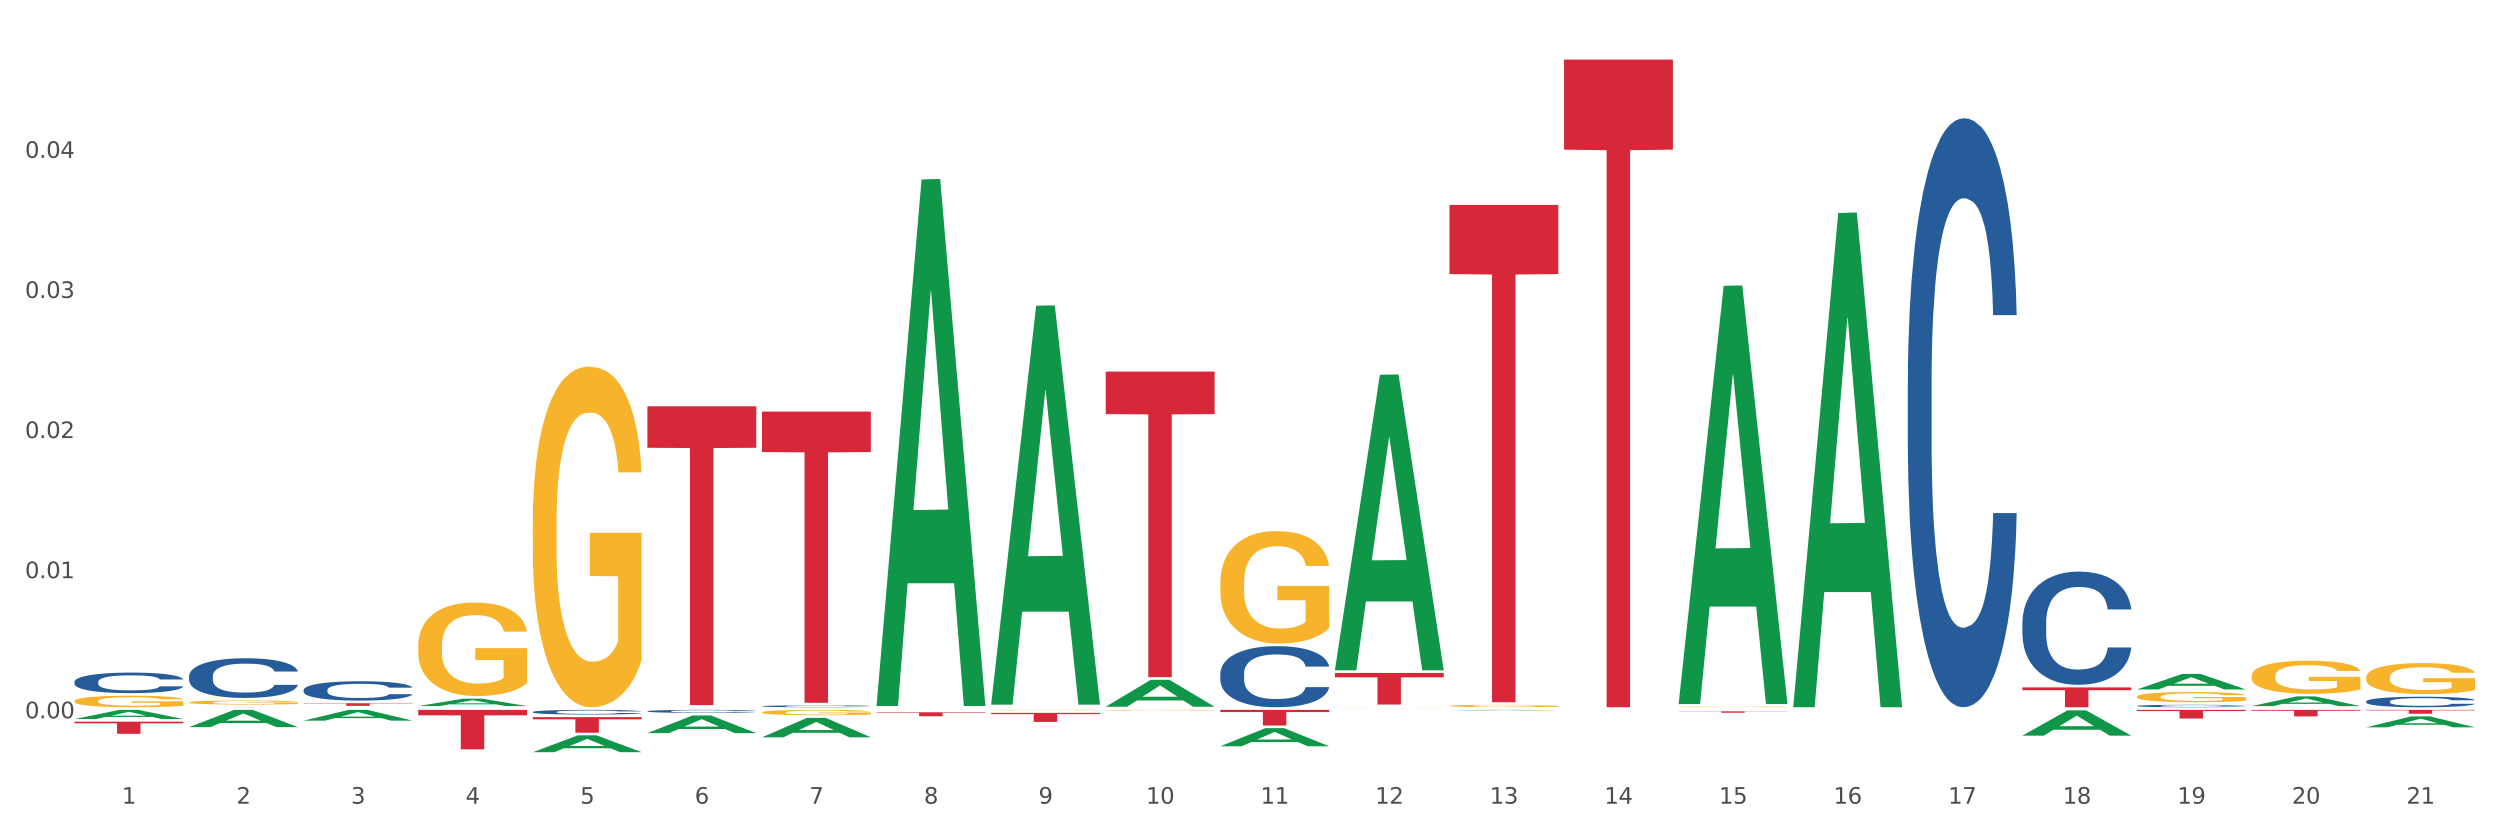 <?xml version="1.0" encoding="utf-8" standalone="no"?>
<!DOCTYPE svg PUBLIC "-//W3C//DTD SVG 1.1//EN"
  "http://www.w3.org/Graphics/SVG/1.1/DTD/svg11.dtd">
<svg xmlns:xlink="http://www.w3.org/1999/xlink" width="1080pt" height="360pt" viewBox="0 0 1080 360" xmlns="http://www.w3.org/2000/svg" version="1.1">
 <rect x="0" y="0" width="1080" height="360" fill="#333333" stroke="none"/>
 <defs>
  <style type="text/css">*{stroke-linejoin: round; stroke-linecap: butt}</style>
 </defs>
 <g id="figure_1">
  <g id="patch_1">
   <path d="M 0 360 
L 1080 360 
L 1080 0 
L 0 0 
z
" style="fill: #ffffff; stroke: #ffffff; stroke-linejoin: miter"/>
  </g>
  <g id="axes_1">
   <g id="matplotlib.axis_1">
    <g id="xtick_1">
     <g id="text_1">
      <!-- 1 -->
      <g style="fill: #4d4d4d" transform="translate(52.633 347.204) scale(0.096 -0.096)">
       <defs>
        <path id="DejaVuSans-31" d="M 794 531 
L 1825 531 
L 1825 4091 
L 703 3866 
L 703 4441 
L 1819 4666 
L 2450 4666 
L 2450 531 
L 3481 531 
L 3481 0 
L 794 0 
L 794 531 
z
" transform="scale(0.016)"/>
       </defs>
       <use xlink:href="#DejaVuSans-31"/>
      </g>
     </g>
    </g>
    <g id="xtick_2">
     <g id="text_2">
      <!-- 2 -->
      <g style="fill: #4d4d4d" transform="translate(102.133 347.204) scale(0.096 -0.096)">
       <defs>
        <path id="DejaVuSans-32" d="M 1228 531 
L 3431 531 
L 3431 0 
L 469 0 
L 469 531 
Q 828 903 1448 1529 
Q 2069 2156 2228 2338 
Q 2531 2678 2651 2914 
Q 2772 3150 2772 3378 
Q 2772 3750 2511 3984 
Q 2250 4219 1831 4219 
Q 1534 4219 1204 4116 
Q 875 4013 500 3803 
L 500 4441 
Q 881 4594 1212 4672 
Q 1544 4750 1819 4750 
Q 2544 4750 2975 4387 
Q 3406 4025 3406 3419 
Q 3406 3131 3298 2873 
Q 3191 2616 2906 2266 
Q 2828 2175 2409 1742 
Q 1991 1309 1228 531 
z
" transform="scale(0.016)"/>
       </defs>
       <use xlink:href="#DejaVuSans-32"/>
      </g>
     </g>
    </g>
    <g id="xtick_3">
     <g id="text_3">
      <!-- 3 -->
      <g style="fill: #4d4d4d" transform="translate(151.633 347.204) scale(0.096 -0.096)">
       <defs>
        <path id="DejaVuSans-33" d="M 2597 2516 
Q 3050 2419 3304 2112 
Q 3559 1806 3559 1356 
Q 3559 666 3084 287 
Q 2609 -91 1734 -91 
Q 1441 -91 1130 -33 
Q 819 25 488 141 
L 488 750 
Q 750 597 1062 519 
Q 1375 441 1716 441 
Q 2309 441 2620 675 
Q 2931 909 2931 1356 
Q 2931 1769 2642 2001 
Q 2353 2234 1838 2234 
L 1294 2234 
L 1294 2753 
L 1863 2753 
Q 2328 2753 2575 2939 
Q 2822 3125 2822 3475 
Q 2822 3834 2567 4026 
Q 2313 4219 1838 4219 
Q 1578 4219 1281 4162 
Q 984 4106 628 3988 
L 628 4550 
Q 988 4650 1302 4700 
Q 1616 4750 1894 4750 
Q 2613 4750 3031 4423 
Q 3450 4097 3450 3541 
Q 3450 3153 3228 2886 
Q 3006 2619 2597 2516 
z
" transform="scale(0.016)"/>
       </defs>
       <use xlink:href="#DejaVuSans-33"/>
      </g>
     </g>
    </g>
    <g id="xtick_4">
     <g id="text_4">
      <!-- 4 -->
      <g style="fill: #4d4d4d" transform="translate(201.133 347.204) scale(0.096 -0.096)">
       <defs>
        <path id="DejaVuSans-34" d="M 2419 4116 
L 825 1625 
L 2419 1625 
L 2419 4116 
z
M 2253 4666 
L 3047 4666 
L 3047 1625 
L 3713 1625 
L 3713 1100 
L 3047 1100 
L 3047 0 
L 2419 0 
L 2419 1100 
L 313 1100 
L 313 1709 
L 2253 4666 
z
" transform="scale(0.016)"/>
       </defs>
       <use xlink:href="#DejaVuSans-34"/>
      </g>
     </g>
    </g>
    <g id="xtick_5">
     <g id="text_5">
      <!-- 5 -->
      <g style="fill: #4d4d4d" transform="translate(250.633 347.204) scale(0.096 -0.096)">
       <defs>
        <path id="DejaVuSans-35" d="M 691 4666 
L 3169 4666 
L 3169 4134 
L 1269 4134 
L 1269 2991 
Q 1406 3038 1543 3061 
Q 1681 3084 1819 3084 
Q 2600 3084 3056 2656 
Q 3513 2228 3513 1497 
Q 3513 744 3044 326 
Q 2575 -91 1722 -91 
Q 1428 -91 1123 -41 
Q 819 9 494 109 
L 494 744 
Q 775 591 1075 516 
Q 1375 441 1709 441 
Q 2250 441 2565 725 
Q 2881 1009 2881 1497 
Q 2881 1984 2565 2268 
Q 2250 2553 1709 2553 
Q 1456 2553 1204 2497 
Q 953 2441 691 2322 
L 691 4666 
z
" transform="scale(0.016)"/>
       </defs>
       <use xlink:href="#DejaVuSans-35"/>
      </g>
     </g>
    </g>
    <g id="xtick_6">
     <g id="text_6">
      <!-- 6 -->
      <g style="fill: #4d4d4d" transform="translate(300.134 347.204) scale(0.096 -0.096)">
       <defs>
        <path id="DejaVuSans-36" d="M 2113 2584 
Q 1688 2584 1439 2293 
Q 1191 2003 1191 1497 
Q 1191 994 1439 701 
Q 1688 409 2113 409 
Q 2538 409 2786 701 
Q 3034 994 3034 1497 
Q 3034 2003 2786 2293 
Q 2538 2584 2113 2584 
z
M 3366 4563 
L 3366 3988 
Q 3128 4100 2886 4159 
Q 2644 4219 2406 4219 
Q 1781 4219 1451 3797 
Q 1122 3375 1075 2522 
Q 1259 2794 1537 2939 
Q 1816 3084 2150 3084 
Q 2853 3084 3261 2657 
Q 3669 2231 3669 1497 
Q 3669 778 3244 343 
Q 2819 -91 2113 -91 
Q 1303 -91 875 529 
Q 447 1150 447 2328 
Q 447 3434 972 4092 
Q 1497 4750 2381 4750 
Q 2619 4750 2861 4703 
Q 3103 4656 3366 4563 
z
" transform="scale(0.016)"/>
       </defs>
       <use xlink:href="#DejaVuSans-36"/>
      </g>
     </g>
    </g>
    <g id="xtick_7">
     <g id="text_7">
      <!-- 7 -->
      <g style="fill: #4d4d4d" transform="translate(349.634 347.204) scale(0.096 -0.096)">
       <defs>
        <path id="DejaVuSans-37" d="M 525 4666 
L 3525 4666 
L 3525 4397 
L 1831 0 
L 1172 0 
L 2766 4134 
L 525 4134 
L 525 4666 
z
" transform="scale(0.016)"/>
       </defs>
       <use xlink:href="#DejaVuSans-37"/>
      </g>
     </g>
    </g>
    <g id="xtick_8">
     <g id="text_8">
      <!-- 8 -->
      <g style="fill: #4d4d4d" transform="translate(399.134 347.204) scale(0.096 -0.096)">
       <defs>
        <path id="DejaVuSans-38" d="M 2034 2216 
Q 1584 2216 1326 1975 
Q 1069 1734 1069 1313 
Q 1069 891 1326 650 
Q 1584 409 2034 409 
Q 2484 409 2743 651 
Q 3003 894 3003 1313 
Q 3003 1734 2745 1975 
Q 2488 2216 2034 2216 
z
M 1403 2484 
Q 997 2584 770 2862 
Q 544 3141 544 3541 
Q 544 4100 942 4425 
Q 1341 4750 2034 4750 
Q 2731 4750 3128 4425 
Q 3525 4100 3525 3541 
Q 3525 3141 3298 2862 
Q 3072 2584 2669 2484 
Q 3125 2378 3379 2068 
Q 3634 1759 3634 1313 
Q 3634 634 3220 271 
Q 2806 -91 2034 -91 
Q 1263 -91 848 271 
Q 434 634 434 1313 
Q 434 1759 690 2068 
Q 947 2378 1403 2484 
z
M 1172 3481 
Q 1172 3119 1398 2916 
Q 1625 2713 2034 2713 
Q 2441 2713 2670 2916 
Q 2900 3119 2900 3481 
Q 2900 3844 2670 4047 
Q 2441 4250 2034 4250 
Q 1625 4250 1398 4047 
Q 1172 3844 1172 3481 
z
" transform="scale(0.016)"/>
       </defs>
       <use xlink:href="#DejaVuSans-38"/>
      </g>
     </g>
    </g>
    <g id="xtick_9">
     <g id="text_9">
      <!-- 9 -->
      <g style="fill: #4d4d4d" transform="translate(448.634 347.204) scale(0.096 -0.096)">
       <defs>
        <path id="DejaVuSans-39" d="M 703 97 
L 703 672 
Q 941 559 1184 500 
Q 1428 441 1663 441 
Q 2288 441 2617 861 
Q 2947 1281 2994 2138 
Q 2813 1869 2534 1725 
Q 2256 1581 1919 1581 
Q 1219 1581 811 2004 
Q 403 2428 403 3163 
Q 403 3881 828 4315 
Q 1253 4750 1959 4750 
Q 2769 4750 3195 4129 
Q 3622 3509 3622 2328 
Q 3622 1225 3098 567 
Q 2575 -91 1691 -91 
Q 1453 -91 1209 -44 
Q 966 3 703 97 
z
M 1959 2075 
Q 2384 2075 2632 2365 
Q 2881 2656 2881 3163 
Q 2881 3666 2632 3958 
Q 2384 4250 1959 4250 
Q 1534 4250 1286 3958 
Q 1038 3666 1038 3163 
Q 1038 2656 1286 2365 
Q 1534 2075 1959 2075 
z
" transform="scale(0.016)"/>
       </defs>
       <use xlink:href="#DejaVuSans-39"/>
      </g>
     </g>
    </g>
    <g id="xtick_10">
     <g id="text_10">
      <!-- 10 -->
      <g style="fill: #4d4d4d" transform="translate(495.079 347.204) scale(0.096 -0.096)">
       <defs>
        <path id="DejaVuSans-30" d="M 2034 4250 
Q 1547 4250 1301 3770 
Q 1056 3291 1056 2328 
Q 1056 1369 1301 889 
Q 1547 409 2034 409 
Q 2525 409 2770 889 
Q 3016 1369 3016 2328 
Q 3016 3291 2770 3770 
Q 2525 4250 2034 4250 
z
M 2034 4750 
Q 2819 4750 3233 4129 
Q 3647 3509 3647 2328 
Q 3647 1150 3233 529 
Q 2819 -91 2034 -91 
Q 1250 -91 836 529 
Q 422 1150 422 2328 
Q 422 3509 836 4129 
Q 1250 4750 2034 4750 
z
" transform="scale(0.016)"/>
       </defs>
       <use xlink:href="#DejaVuSans-31"/>
       <use xlink:href="#DejaVuSans-30" transform="translate(63.623 0)"/>
      </g>
     </g>
    </g>
    <g id="xtick_11">
     <g id="text_11">
      <!-- 11 -->
      <g style="fill: #4d4d4d" transform="translate(544.58 347.204) scale(0.096 -0.096)">
       <use xlink:href="#DejaVuSans-31"/>
       <use xlink:href="#DejaVuSans-31" transform="translate(63.623 0)"/>
      </g>
     </g>
    </g>
    <g id="xtick_12">
     <g id="text_12">
      <!-- 12 -->
      <g style="fill: #4d4d4d" transform="translate(594.08 347.204) scale(0.096 -0.096)">
       <use xlink:href="#DejaVuSans-31"/>
       <use xlink:href="#DejaVuSans-32" transform="translate(63.623 0)"/>
      </g>
     </g>
    </g>
    <g id="xtick_13">
     <g id="text_13">
      <!-- 13 -->
      <g style="fill: #4d4d4d" transform="translate(643.58 347.204) scale(0.096 -0.096)">
       <use xlink:href="#DejaVuSans-31"/>
       <use xlink:href="#DejaVuSans-33" transform="translate(63.623 0)"/>
      </g>
     </g>
    </g>
    <g id="xtick_14">
     <g id="text_14">
      <!-- 14 -->
      <g style="fill: #4d4d4d" transform="translate(693.08 347.204) scale(0.096 -0.096)">
       <use xlink:href="#DejaVuSans-31"/>
       <use xlink:href="#DejaVuSans-34" transform="translate(63.623 0)"/>
      </g>
     </g>
    </g>
    <g id="xtick_15">
     <g id="text_15">
      <!-- 15 -->
      <g style="fill: #4d4d4d" transform="translate(742.58 347.204) scale(0.096 -0.096)">
       <use xlink:href="#DejaVuSans-31"/>
       <use xlink:href="#DejaVuSans-35" transform="translate(63.623 0)"/>
      </g>
     </g>
    </g>
    <g id="xtick_16">
     <g id="text_16">
      <!-- 16 -->
      <g style="fill: #4d4d4d" transform="translate(792.08 347.204) scale(0.096 -0.096)">
       <use xlink:href="#DejaVuSans-31"/>
       <use xlink:href="#DejaVuSans-36" transform="translate(63.623 0)"/>
      </g>
     </g>
    </g>
    <g id="xtick_17">
     <g id="text_17">
      <!-- 17 -->
      <g style="fill: #4d4d4d" transform="translate(841.58 347.204) scale(0.096 -0.096)">
       <use xlink:href="#DejaVuSans-31"/>
       <use xlink:href="#DejaVuSans-37" transform="translate(63.623 0)"/>
      </g>
     </g>
    </g>
    <g id="xtick_18">
     <g id="text_18">
      <!-- 18 -->
      <g style="fill: #4d4d4d" transform="translate(891.08 347.204) scale(0.096 -0.096)">
       <use xlink:href="#DejaVuSans-31"/>
       <use xlink:href="#DejaVuSans-38" transform="translate(63.623 0)"/>
      </g>
     </g>
    </g>
    <g id="xtick_19">
     <g id="text_19">
      <!-- 19 -->
      <g style="fill: #4d4d4d" transform="translate(940.58 347.204) scale(0.096 -0.096)">
       <use xlink:href="#DejaVuSans-31"/>
       <use xlink:href="#DejaVuSans-39" transform="translate(63.623 0)"/>
      </g>
     </g>
    </g>
    <g id="xtick_20">
     <g id="text_20">
      <!-- 20 -->
      <g style="fill: #4d4d4d" transform="translate(990.08 347.204) scale(0.096 -0.096)">
       <use xlink:href="#DejaVuSans-32"/>
       <use xlink:href="#DejaVuSans-30" transform="translate(63.623 0)"/>
      </g>
     </g>
    </g>
    <g id="xtick_21">
     <g id="text_21">
      <!-- 21 -->
      <g style="fill: #4d4d4d" transform="translate(1039.58 347.204) scale(0.096 -0.096)">
       <use xlink:href="#DejaVuSans-32"/>
       <use xlink:href="#DejaVuSans-31" transform="translate(63.623 0)"/>
      </g>
     </g>
    </g>
    <g id="xtick_22"/>
    <g id="xtick_23"/>
    <g id="xtick_24"/>
    <g id="xtick_25"/>
    <g id="xtick_26"/>
    <g id="xtick_27"/>
    <g id="xtick_28"/>
    <g id="xtick_29"/>
    <g id="xtick_30"/>
    <g id="xtick_31"/>
    <g id="xtick_32"/>
    <g id="xtick_33"/>
    <g id="xtick_34"/>
    <g id="xtick_35"/>
    <g id="xtick_36"/>
    <g id="xtick_37"/>
    <g id="xtick_38"/>
    <g id="xtick_39"/>
    <g id="xtick_40"/>
    <g id="xtick_41"/>
   </g>
   <g id="matplotlib.axis_2">
    <g id="ytick_1">
     <g id="text_22">
      <!-- 0.00 -->
      <g style="fill: #4d4d4d" transform="translate(10.8 310.306) scale(0.096 -0.096)">
       <defs>
        <path id="DejaVuSans-2e" d="M 684 794 
L 1344 794 
L 1344 0 
L 684 0 
L 684 794 
z
" transform="scale(0.016)"/>
       </defs>
       <use xlink:href="#DejaVuSans-30"/>
       <use xlink:href="#DejaVuSans-2e" transform="translate(63.623 0)"/>
       <use xlink:href="#DejaVuSans-30" transform="translate(95.41 0)"/>
       <use xlink:href="#DejaVuSans-30" transform="translate(159.033 0)"/>
      </g>
     </g>
    </g>
    <g id="ytick_2">
     <g id="text_23">
      <!-- 0.01 -->
      <g style="fill: #4d4d4d" transform="translate(10.8 249.779) scale(0.096 -0.096)">
       <use xlink:href="#DejaVuSans-30"/>
       <use xlink:href="#DejaVuSans-2e" transform="translate(63.623 0)"/>
       <use xlink:href="#DejaVuSans-30" transform="translate(95.41 0)"/>
       <use xlink:href="#DejaVuSans-31" transform="translate(159.033 0)"/>
      </g>
     </g>
    </g>
    <g id="ytick_3">
     <g id="text_24">
      <!-- 0.02 -->
      <g style="fill: #4d4d4d" transform="translate(10.8 189.252) scale(0.096 -0.096)">
       <use xlink:href="#DejaVuSans-30"/>
       <use xlink:href="#DejaVuSans-2e" transform="translate(63.623 0)"/>
       <use xlink:href="#DejaVuSans-30" transform="translate(95.41 0)"/>
       <use xlink:href="#DejaVuSans-32" transform="translate(159.033 0)"/>
      </g>
     </g>
    </g>
    <g id="ytick_4">
     <g id="text_25">
      <!-- 0.03 -->
      <g style="fill: #4d4d4d" transform="translate(10.8 128.725) scale(0.096 -0.096)">
       <use xlink:href="#DejaVuSans-30"/>
       <use xlink:href="#DejaVuSans-2e" transform="translate(63.623 0)"/>
       <use xlink:href="#DejaVuSans-30" transform="translate(95.41 0)"/>
       <use xlink:href="#DejaVuSans-33" transform="translate(159.033 0)"/>
      </g>
     </g>
    </g>
    <g id="ytick_5">
     <g id="text_26">
      <!-- 0.04 -->
      <g style="fill: #4d4d4d" transform="translate(10.8 68.198) scale(0.096 -0.096)">
       <use xlink:href="#DejaVuSans-30"/>
       <use xlink:href="#DejaVuSans-2e" transform="translate(63.623 0)"/>
       <use xlink:href="#DejaVuSans-30" transform="translate(95.41 0)"/>
       <use xlink:href="#DejaVuSans-34" transform="translate(159.033 0)"/>
      </g>
     </g>
    </g>
    <g id="ytick_6"/>
    <g id="ytick_7"/>
    <g id="ytick_8"/>
    <g id="ytick_9"/>
    <g id="ytick_10"/>
   </g>
   <g id="PolyCollection_1">
    <path d="M 32.175 310.63 
L 32.223 310.626 
L 51.615 306.662 
L 59.663 306.659 
L 79.2 310.637 
L 69.892 310.637 
L 65.674 309.711 
L 45.652 309.711 
L 45.507 309.726 
L 41.435 310.637 
L 32.175 310.637 
L 32.175 310.63 
L 48.173 309.158 
L 63.153 309.154 
L 55.736 307.507 
L 55.639 307.499 
L 55.542 307.51 
L 48.125 309.154 
L 48.173 309.158 
L 32.175 310.63 
z
" clip-path="url(#p0362690dda)" style="fill: #109648"/>
    <path d="M 81.675 314.097 
L 81.723 314.09 
L 101.115 306.666 
L 109.163 306.659 
L 128.7 314.111 
L 119.392 314.111 
L 115.174 312.376 
L 95.152 312.376 
L 95.007 312.404 
L 90.935 314.111 
L 81.675 314.111 
L 81.675 314.097 
L 97.673 311.34 
L 112.653 311.333 
L 105.236 308.247 
L 105.139 308.233 
L 105.042 308.254 
L 97.625 311.333 
L 97.673 311.34 
L 81.675 314.097 
z
" clip-path="url(#p0362690dda)" style="fill: #109648"/>
    <path d="M 180.675 306.659 
L 227.7 306.659 
L 227.7 309.027 
L 209.202 309.043 
L 209.202 323.702 
L 199.062 323.702 
L 199.062 309.043 
L 180.675 309.027 
L 180.675 306.675 
L 180.675 306.659 
z
" clip-path="url(#p0362690dda)" style="fill: #d62839"/>
    <path d="M 131.175 303.773 
L 178.2 303.773 
L 178.2 303.936 
L 159.702 303.937 
L 159.702 304.944 
L 149.562 304.944 
L 149.562 303.937 
L 131.175 303.936 
L 131.175 303.774 
L 131.175 303.773 
z
" clip-path="url(#p0362690dda)" style="fill: #d62839"/>
    <path d="M 230.175 309.814 
L 277.2 309.814 
L 277.2 310.748 
L 258.702 310.755 
L 258.702 316.536 
L 248.562 316.536 
L 248.562 310.755 
L 230.175 310.748 
L 230.175 309.821 
L 230.175 309.814 
z
" clip-path="url(#p0362690dda)" style="fill: #d62839"/>
    <path d="M 279.675 175.493 
L 326.7 175.493 
L 326.7 193.438 
L 308.202 193.559 
L 308.202 304.626 
L 298.062 304.626 
L 298.062 193.559 
L 279.675 193.438 
L 279.675 175.614 
L 279.675 175.493 
z
" clip-path="url(#p0362690dda)" style="fill: #d62839"/>
    <path d="M 378.675 307.686 
L 425.7 307.686 
L 425.7 307.927 
L 407.202 307.928 
L 407.202 309.415 
L 397.062 309.415 
L 397.062 307.928 
L 378.675 307.927 
L 378.675 307.688 
L 378.675 307.686 
z
" clip-path="url(#p0362690dda)" style="fill: #d62839"/>
    <path d="M 329.175 177.824 
L 376.2 177.824 
L 376.2 195.303 
L 357.702 195.421 
L 357.702 303.602 
L 347.562 303.602 
L 347.562 195.421 
L 329.175 195.303 
L 329.175 177.942 
L 329.175 177.824 
z
" clip-path="url(#p0362690dda)" style="fill: #d62839"/>
    <path d="M 527.175 306.659 
L 574.2 306.659 
L 574.2 307.599 
L 555.702 307.606 
L 555.702 313.428 
L 545.562 313.428 
L 545.562 307.606 
L 527.175 307.599 
L 527.175 306.665 
L 527.175 306.659 
z
" clip-path="url(#p0362690dda)" style="fill: #d62839"/>
    <path d="M 576.675 290.721 
L 623.7 290.721 
L 623.7 292.616 
L 605.202 292.628 
L 605.202 304.357 
L 595.062 304.357 
L 595.062 292.628 
L 576.675 292.616 
L 576.675 290.733 
L 576.675 290.721 
z
" clip-path="url(#p0362690dda)" style="fill: #d62839"/>
    <path d="M 428.175 307.964 
L 475.2 307.964 
L 475.2 308.507 
L 456.702 308.511 
L 456.702 311.874 
L 446.562 311.874 
L 446.562 308.511 
L 428.175 308.507 
L 428.175 307.967 
L 428.175 307.964 
z
" clip-path="url(#p0362690dda)" style="fill: #d62839"/>
    <path d="M 477.675 160.54 
L 524.7 160.54 
L 524.7 178.885 
L 506.202 179.009 
L 506.202 292.548 
L 496.062 292.548 
L 496.062 179.009 
L 477.675 178.885 
L 477.675 160.664 
L 477.675 160.54 
z
" clip-path="url(#p0362690dda)" style="fill: #d62839"/>
    <path d="M 626.175 88.539 
L 673.2 88.539 
L 673.2 118.394 
L 654.702 118.595 
L 654.702 303.369 
L 644.562 303.369 
L 644.562 118.595 
L 626.175 118.394 
L 626.175 88.741 
L 626.175 88.539 
z
" clip-path="url(#p0362690dda)" style="fill: #d62839"/>
    <path d="M 675.675 25.759 
L 722.7 25.759 
L 722.7 64.639 
L 704.202 64.902 
L 704.202 305.535 
L 694.062 305.535 
L 694.062 64.902 
L 675.675 64.639 
L 675.675 26.022 
L 675.675 25.759 
z
" clip-path="url(#p0362690dda)" style="fill: #d62839"/>
    <path d="M 972.675 306.659 
L 1019.7 306.659 
L 1019.7 307.049 
L 1001.202 307.052 
L 1001.202 309.471 
L 991.062 309.471 
L 991.062 307.052 
L 972.675 307.049 
L 972.675 306.661 
L 972.675 306.659 
z
" clip-path="url(#p0362690dda)" style="fill: #d62839"/>
    <path d="M 923.175 306.659 
L 970.2 306.659 
L 970.2 307.179 
L 951.702 307.182 
L 951.702 310.4 
L 941.562 310.4 
L 941.562 307.182 
L 923.175 307.179 
L 923.175 306.662 
L 923.175 306.659 
z
" clip-path="url(#p0362690dda)" style="fill: #d62839"/>
    <path d="M 81.675 305.492 
L 128.7 305.492 
L 128.7 305.498 
L 110.202 305.498 
L 110.202 305.535 
L 100.062 305.535 
L 100.062 305.498 
L 81.675 305.498 
L 81.675 305.492 
L 81.675 305.492 
z
" clip-path="url(#p0362690dda)" style="fill: #d62839"/>
    <path d="M 32.175 311.761 
L 79.2 311.761 
L 79.2 312.49 
L 60.702 312.495 
L 60.702 317.008 
L 50.562 317.008 
L 50.562 312.495 
L 32.175 312.49 
L 32.175 311.766 
L 32.175 311.761 
z
" clip-path="url(#p0362690dda)" style="fill: #d62839"/>
    <path d="M 1022.175 306.659 
L 1069.2 306.659 
L 1069.2 306.893 
L 1050.702 306.895 
L 1050.702 308.346 
L 1040.562 308.346 
L 1040.562 306.895 
L 1022.175 306.893 
L 1022.175 306.66 
L 1022.175 306.659 
z
" clip-path="url(#p0362690dda)" style="fill: #d62839"/>
    <path d="M 873.675 296.969 
L 920.7 296.969 
L 920.7 298.159 
L 902.202 298.167 
L 902.202 305.535 
L 892.062 305.535 
L 892.062 298.167 
L 873.675 298.159 
L 873.675 296.977 
L 873.675 296.969 
z
" clip-path="url(#p0362690dda)" style="fill: #d62839"/>
    <path d="M 725.175 307.306 
L 772.2 307.306 
L 772.2 307.39 
L 753.702 307.391 
L 753.702 307.912 
L 743.562 307.912 
L 743.562 307.391 
L 725.175 307.39 
L 725.175 307.307 
L 725.175 307.306 
z
" clip-path="url(#p0362690dda)" style="fill: #d62839"/>
    <path d="M 626.175 306.919 
L 626.223 306.918 
L 645.615 306.659 
L 653.663 306.659 
L 673.2 306.919 
L 663.892 306.919 
L 659.674 306.858 
L 639.652 306.858 
L 639.507 306.859 
L 635.435 306.919 
L 626.175 306.919 
L 626.175 306.919 
L 642.173 306.822 
L 657.153 306.822 
L 649.736 306.714 
L 649.639 306.714 
L 649.542 306.714 
L 642.125 306.822 
L 642.173 306.822 
L 626.175 306.919 
z
" clip-path="url(#p0362690dda)" style="fill: #109648"/>
    <path d="M 576.675 289.357 
L 576.723 289.237 
L 596.115 161.883 
L 604.163 161.763 
L 623.7 289.597 
L 614.392 289.597 
L 610.174 259.829 
L 590.152 259.829 
L 590.007 260.309 
L 585.935 289.597 
L 576.675 289.597 
L 576.675 289.357 
L 592.673 242.065 
L 607.653 241.944 
L 600.236 189.011 
L 600.139 188.77 
L 600.042 189.131 
L 592.625 241.944 
L 592.673 242.065 
L 576.675 289.357 
z
" clip-path="url(#p0362690dda)" style="fill: #109648"/>
    <path d="M 972.675 305.031 
L 972.723 305.027 
L 992.115 300.857 
L 1000.163 300.853 
L 1019.7 305.039 
L 1010.392 305.039 
L 1006.174 304.065 
L 986.152 304.065 
L 986.007 304.08 
L 981.935 305.039 
L 972.675 305.039 
L 972.675 305.031 
L 988.673 303.483 
L 1003.653 303.479 
L 996.236 301.746 
L 996.139 301.738 
L 996.042 301.75 
L 988.625 303.479 
L 988.673 303.483 
L 972.675 305.031 
z
" clip-path="url(#p0362690dda)" style="fill: #109648"/>
    <path d="M 626.175 304.943 
L 626.231 304.942 
L 626.231 304.91 
L 626.342 304.883 
L 626.897 304.816 
L 627.73 304.761 
L 628.34 304.731 
L 628.951 304.707 
L 629.673 304.683 
L 630.561 304.658 
L 632.171 304.622 
L 633.17 304.603 
L 634.392 304.584 
L 636.613 304.555 
L 638.223 304.539 
L 639.888 304.526 
L 642.609 304.51 
L 644.385 304.503 
L 646.273 304.497 
L 648.549 304.494 
L 650.27 304.493 
L 654.046 304.496 
L 657.266 304.504 
L 658.82 304.51 
L 660.819 304.521 
L 661.874 304.528 
L 663.595 304.542 
L 665.372 304.561 
L 666.593 304.577 
L 668.425 304.607 
L 669.813 304.637 
L 671.09 304.674 
L 671.756 304.7 
L 672.256 304.724 
L 672.7 304.752 
L 673.144 304.796 
L 663.151 304.796 
L 662.762 304.764 
L 662.152 304.735 
L 661.263 304.707 
L 660.486 304.689 
L 659.154 304.666 
L 657.932 304.652 
L 656.655 304.642 
L 655.101 304.633 
L 653.879 304.628 
L 652.158 304.625 
L 648.771 304.626 
L 646.495 304.633 
L 644.941 304.642 
L 643.941 304.65 
L 643.053 304.658 
L 642.054 304.671 
L 640.888 304.69 
L 640.055 304.707 
L 639.222 304.728 
L 638.556 304.749 
L 637.945 304.774 
L 637.445 304.801 
L 637.057 304.828 
L 636.724 304.862 
L 636.446 304.918 
L 636.446 305.04 
L 636.557 305.068 
L 636.835 305.104 
L 637.168 305.132 
L 637.723 305.165 
L 638.223 305.187 
L 639.167 305.219 
L 640.221 305.246 
L 641.054 305.263 
L 641.887 305.277 
L 643.331 305.296 
L 644.941 305.313 
L 646.329 305.322 
L 648.216 305.331 
L 649.493 305.335 
L 650.604 305.337 
L 653.324 305.337 
L 655.267 305.334 
L 657.432 305.328 
L 659.098 305.32 
L 660.486 305.31 
L 662.041 305.294 
L 663.04 305.279 
L 663.04 305.093 
L 650.826 305.092 
L 650.826 304.968 
L 673.2 304.968 
L 673.2 305.331 
L 672.256 305.35 
L 671.201 305.367 
L 670.091 305.382 
L 668.425 305.401 
L 666.427 305.418 
L 664.65 305.431 
L 662.762 305.442 
L 660.542 305.451 
L 657.655 305.46 
L 655.878 305.464 
L 653.657 305.466 
L 651.048 305.467 
L 648.771 305.466 
L 646.551 305.461 
L 644.219 305.453 
L 641.943 305.442 
L 640.221 305.43 
L 638.5 305.416 
L 636.668 305.397 
L 635.225 305.379 
L 634.114 305.363 
L 632.893 305.343 
L 631.56 305.316 
L 630.561 305.292 
L 629.673 305.267 
L 628.729 305.235 
L 628.063 305.208 
L 627.396 305.173 
L 627.008 305.147 
L 626.564 305.107 
L 626.231 305.051 
L 626.175 304.943 
z
" clip-path="url(#p0362690dda)" style="fill: #f7b32b"/>
    <path d="M 873.675 317.775 
L 873.723 317.764 
L 893.115 306.87 
L 901.163 306.86 
L 920.7 317.795 
L 911.392 317.795 
L 907.174 315.249 
L 887.152 315.249 
L 887.007 315.29 
L 882.935 317.795 
L 873.675 317.795 
L 873.675 317.775 
L 889.673 313.729 
L 904.653 313.719 
L 897.236 309.191 
L 897.139 309.17 
L 897.042 309.201 
L 889.625 313.719 
L 889.673 313.729 
L 873.675 317.775 
z
" clip-path="url(#p0362690dda)" style="fill: #109648"/>
    <path d="M 329.175 318.502 
L 329.223 318.494 
L 348.615 310.116 
L 356.663 310.108 
L 376.2 318.518 
L 366.892 318.518 
L 362.674 316.56 
L 342.652 316.56 
L 342.507 316.591 
L 338.435 318.518 
L 329.175 318.518 
L 329.175 318.502 
L 345.173 315.391 
L 360.153 315.383 
L 352.736 311.901 
L 352.639 311.885 
L 352.542 311.908 
L 345.125 315.383 
L 345.173 315.391 
L 329.175 318.502 
z
" clip-path="url(#p0362690dda)" style="fill: #109648"/>
    <path d="M 378.675 304.56 
L 378.723 304.346 
L 398.115 77.527 
L 406.163 77.313 
L 425.7 304.988 
L 416.392 304.988 
L 412.174 251.97 
L 392.152 251.97 
L 392.007 252.826 
L 387.935 304.988 
L 378.675 304.988 
L 378.675 304.56 
L 394.673 220.331 
L 409.653 220.117 
L 402.236 125.841 
L 402.139 125.413 
L 402.042 126.055 
L 394.625 220.117 
L 394.673 220.331 
L 378.675 304.56 
z
" clip-path="url(#p0362690dda)" style="fill: #109648"/>
    <path d="M 230.175 324.936 
L 230.223 324.929 
L 249.615 317.666 
L 257.663 317.659 
L 277.2 324.95 
L 267.892 324.95 
L 263.674 323.252 
L 243.652 323.252 
L 243.507 323.279 
L 239.435 324.95 
L 230.175 324.95 
L 230.175 324.936 
L 246.173 322.239 
L 261.153 322.232 
L 253.736 319.213 
L 253.639 319.199 
L 253.542 319.22 
L 246.125 322.232 
L 246.173 322.239 
L 230.175 324.936 
z
" clip-path="url(#p0362690dda)" style="fill: #109648"/>
    <path d="M 279.675 316.703 
L 279.723 316.696 
L 299.115 309.098 
L 307.163 309.091 
L 326.7 316.717 
L 317.392 316.717 
L 313.174 314.941 
L 293.152 314.941 
L 293.007 314.97 
L 288.935 316.717 
L 279.675 316.717 
L 279.675 316.703 
L 295.673 313.881 
L 310.653 313.874 
L 303.236 310.716 
L 303.139 310.702 
L 303.042 310.724 
L 295.625 313.874 
L 295.673 313.881 
L 279.675 316.703 
z
" clip-path="url(#p0362690dda)" style="fill: #109648"/>
    <path d="M 180.675 305.014 
L 180.723 305.011 
L 200.115 301.824 
L 208.163 301.821 
L 227.7 305.02 
L 218.392 305.02 
L 214.174 304.275 
L 194.152 304.275 
L 194.007 304.287 
L 189.935 305.02 
L 180.675 305.02 
L 180.675 305.014 
L 196.673 303.831 
L 211.653 303.827 
L 204.236 302.503 
L 204.139 302.497 
L 204.042 302.506 
L 196.625 303.827 
L 196.673 303.831 
L 180.675 305.014 
z
" clip-path="url(#p0362690dda)" style="fill: #109648"/>
    <path d="M 131.175 311.306 
L 131.223 311.302 
L 150.615 306.663 
L 158.663 306.659 
L 178.2 311.315 
L 168.892 311.315 
L 164.674 310.231 
L 144.652 310.231 
L 144.507 310.248 
L 140.435 311.315 
L 131.175 311.315 
L 131.175 311.306 
L 147.173 309.584 
L 162.153 309.579 
L 154.736 307.651 
L 154.639 307.642 
L 154.542 307.655 
L 147.125 309.579 
L 147.173 309.584 
L 131.175 311.306 
z
" clip-path="url(#p0362690dda)" style="fill: #109648"/>
    <path d="M 230.175 226.385 
L 230.231 226.25 
L 230.231 221.412 
L 230.342 217.247 
L 230.897 207.168 
L 231.73 198.836 
L 232.34 194.402 
L 232.951 190.774 
L 233.673 187.145 
L 234.561 183.383 
L 236.171 177.873 
L 237.17 175.051 
L 238.392 172.095 
L 240.613 167.794 
L 242.223 165.375 
L 243.888 163.36 
L 246.609 160.941 
L 248.385 159.866 
L 250.273 159.06 
L 252.549 158.522 
L 254.27 158.388 
L 258.046 158.791 
L 261.266 160 
L 262.82 160.941 
L 264.819 162.553 
L 265.874 163.629 
L 267.595 165.779 
L 269.372 168.601 
L 270.593 171.019 
L 272.425 175.588 
L 273.813 180.157 
L 275.09 185.801 
L 275.756 189.698 
L 276.256 193.327 
L 276.7 197.493 
L 277.144 204.077 
L 267.151 204.077 
L 266.762 199.374 
L 266.152 194.939 
L 265.263 190.639 
L 264.486 187.952 
L 263.154 184.592 
L 261.932 182.442 
L 260.655 180.829 
L 259.101 179.485 
L 257.879 178.814 
L 256.158 178.276 
L 252.771 178.41 
L 250.495 179.485 
L 248.941 180.829 
L 247.941 182.039 
L 247.053 183.383 
L 246.054 185.264 
L 244.888 188.086 
L 244.055 190.639 
L 243.222 193.864 
L 242.556 197.089 
L 241.945 200.852 
L 241.445 204.884 
L 241.057 209.049 
L 240.724 214.156 
L 240.446 222.622 
L 240.446 241.032 
L 240.557 245.198 
L 240.835 250.707 
L 241.168 254.873 
L 241.723 259.845 
L 242.223 263.205 
L 243.167 268.043 
L 244.221 272.074 
L 245.054 274.627 
L 245.887 276.777 
L 247.331 279.734 
L 248.941 282.153 
L 250.329 283.631 
L 252.216 284.975 
L 253.493 285.512 
L 254.604 285.781 
L 257.324 285.781 
L 259.267 285.378 
L 261.432 284.437 
L 263.098 283.228 
L 264.486 281.75 
L 266.041 279.331 
L 267.04 277.046 
L 267.04 248.961 
L 254.826 248.826 
L 254.826 230.147 
L 277.2 230.147 
L 277.2 284.975 
L 276.256 287.797 
L 275.201 290.35 
L 274.091 292.634 
L 272.425 295.456 
L 270.427 298.144 
L 268.65 300.025 
L 266.762 301.638 
L 264.542 303.116 
L 261.655 304.46 
L 259.878 304.997 
L 257.657 305.401 
L 255.048 305.535 
L 252.771 305.266 
L 250.551 304.594 
L 248.219 303.385 
L 245.943 301.638 
L 244.221 299.891 
L 242.5 297.741 
L 240.668 294.919 
L 239.225 292.231 
L 238.114 289.812 
L 236.893 286.722 
L 235.56 282.69 
L 234.561 279.062 
L 233.673 275.299 
L 232.729 270.462 
L 232.063 266.296 
L 231.396 261.055 
L 231.008 257.158 
L 230.564 251.111 
L 230.231 242.645 
L 230.175 226.385 
z
" clip-path="url(#p0362690dda)" style="fill: #f7b32b"/>
    <path d="M 477.675 306.82 
L 477.731 306.82 
L 477.731 306.808 
L 477.842 306.798 
L 478.397 306.774 
L 479.23 306.755 
L 479.84 306.744 
L 480.451 306.736 
L 481.173 306.727 
L 482.061 306.718 
L 483.671 306.705 
L 484.67 306.698 
L 485.892 306.691 
L 488.113 306.681 
L 489.723 306.675 
L 491.388 306.67 
L 494.109 306.665 
L 495.885 306.662 
L 497.773 306.66 
L 500.049 306.659 
L 501.77 306.659 
L 505.546 306.66 
L 508.766 306.662 
L 510.32 306.665 
L 512.319 306.668 
L 513.374 306.671 
L 515.095 306.676 
L 516.872 306.683 
L 518.093 306.689 
L 519.925 306.699 
L 521.313 306.71 
L 522.59 306.724 
L 523.256 306.733 
L 523.756 306.742 
L 524.2 306.751 
L 524.644 306.767 
L 514.651 306.767 
L 514.262 306.756 
L 513.652 306.745 
L 512.763 306.735 
L 511.986 306.729 
L 510.654 306.721 
L 509.432 306.716 
L 508.155 306.712 
L 506.601 306.709 
L 505.379 306.707 
L 503.658 306.706 
L 500.271 306.706 
L 497.995 306.709 
L 496.441 306.712 
L 495.441 306.715 
L 494.553 306.718 
L 493.554 306.722 
L 492.388 306.729 
L 491.555 306.735 
L 490.722 306.743 
L 490.056 306.751 
L 489.445 306.759 
L 488.945 306.769 
L 488.557 306.779 
L 488.224 306.791 
L 487.946 306.811 
L 487.946 306.855 
L 488.057 306.865 
L 488.335 306.878 
L 488.668 306.888 
L 489.223 306.9 
L 489.723 306.908 
L 490.667 306.919 
L 491.721 306.929 
L 492.554 306.935 
L 493.387 306.94 
L 494.831 306.947 
L 496.441 306.953 
L 497.829 306.956 
L 499.716 306.959 
L 500.993 306.961 
L 502.104 306.961 
L 504.824 306.961 
L 506.767 306.96 
L 508.932 306.958 
L 510.598 306.955 
L 511.986 306.952 
L 513.541 306.946 
L 514.54 306.94 
L 514.54 306.874 
L 502.326 306.873 
L 502.326 306.829 
L 524.7 306.829 
L 524.7 306.959 
L 523.756 306.966 
L 522.701 306.972 
L 521.591 306.977 
L 519.925 306.984 
L 517.927 306.991 
L 516.15 306.995 
L 514.262 306.999 
L 512.042 307.002 
L 509.155 307.006 
L 507.378 307.007 
L 505.157 307.008 
L 502.548 307.008 
L 500.271 307.007 
L 498.051 307.006 
L 495.719 307.003 
L 493.443 306.999 
L 491.721 306.995 
L 490 306.99 
L 488.168 306.983 
L 486.725 306.976 
L 485.614 306.971 
L 484.393 306.963 
L 483.06 306.954 
L 482.061 306.945 
L 481.173 306.936 
L 480.229 306.925 
L 479.563 306.915 
L 478.896 306.902 
L 478.508 306.893 
L 478.064 306.879 
L 477.731 306.859 
L 477.675 306.82 
z
" clip-path="url(#p0362690dda)" style="fill: #f7b32b"/>
    <path d="M 329.175 307.733 
L 329.231 307.731 
L 329.231 307.655 
L 329.342 307.589 
L 329.897 307.43 
L 330.73 307.298 
L 331.34 307.228 
L 331.951 307.17 
L 332.673 307.113 
L 333.561 307.054 
L 335.171 306.967 
L 336.17 306.922 
L 337.392 306.875 
L 339.613 306.807 
L 341.223 306.769 
L 342.888 306.737 
L 345.609 306.699 
L 347.385 306.682 
L 349.273 306.669 
L 351.549 306.661 
L 353.27 306.659 
L 357.046 306.665 
L 360.266 306.684 
L 361.82 306.699 
L 363.819 306.724 
L 364.874 306.741 
L 366.595 306.775 
L 368.372 306.82 
L 369.593 306.858 
L 371.425 306.93 
L 372.813 307.003 
L 374.09 307.092 
L 374.756 307.153 
L 375.256 307.211 
L 375.7 307.277 
L 376.144 307.381 
L 366.151 307.381 
L 365.762 307.306 
L 365.152 307.236 
L 364.263 307.168 
L 363.486 307.126 
L 362.154 307.073 
L 360.932 307.039 
L 359.655 307.013 
L 358.101 306.992 
L 356.879 306.981 
L 355.158 306.973 
L 351.771 306.975 
L 349.495 306.992 
L 347.941 307.013 
L 346.941 307.032 
L 346.053 307.054 
L 345.054 307.083 
L 343.888 307.128 
L 343.055 307.168 
L 342.222 307.219 
L 341.556 307.27 
L 340.945 307.33 
L 340.445 307.393 
L 340.057 307.459 
L 339.724 307.54 
L 339.446 307.674 
L 339.446 307.965 
L 339.557 308.031 
L 339.835 308.118 
L 340.168 308.184 
L 340.723 308.262 
L 341.223 308.315 
L 342.167 308.392 
L 343.221 308.456 
L 344.054 308.496 
L 344.887 308.53 
L 346.331 308.577 
L 347.941 308.615 
L 349.329 308.638 
L 351.216 308.659 
L 352.493 308.668 
L 353.604 308.672 
L 356.324 308.672 
L 358.267 308.666 
L 360.432 308.651 
L 362.098 308.632 
L 363.486 308.608 
L 365.041 308.57 
L 366.04 308.534 
L 366.04 308.09 
L 353.826 308.088 
L 353.826 307.793 
L 376.2 307.793 
L 376.2 308.659 
L 375.256 308.704 
L 374.201 308.744 
L 373.091 308.78 
L 371.425 308.825 
L 369.427 308.868 
L 367.65 308.897 
L 365.762 308.923 
L 363.542 308.946 
L 360.655 308.967 
L 358.878 308.976 
L 356.657 308.982 
L 354.048 308.984 
L 351.771 308.98 
L 349.551 308.97 
L 347.219 308.95 
L 344.943 308.923 
L 343.221 308.895 
L 341.5 308.861 
L 339.668 308.817 
L 338.225 308.774 
L 337.114 308.736 
L 335.893 308.687 
L 334.56 308.623 
L 333.561 308.566 
L 332.673 308.506 
L 331.729 308.43 
L 331.063 308.364 
L 330.396 308.281 
L 330.008 308.22 
L 329.564 308.124 
L 329.231 307.99 
L 329.175 307.733 
z
" clip-path="url(#p0362690dda)" style="fill: #f7b32b"/>
    <path d="M 1022.175 314.201 
L 1022.223 314.197 
L 1041.615 309.474 
L 1049.663 309.469 
L 1069.2 314.21 
L 1059.892 314.21 
L 1055.674 313.106 
L 1035.652 313.106 
L 1035.507 313.124 
L 1031.435 314.21 
L 1022.175 314.21 
L 1022.175 314.201 
L 1038.173 312.447 
L 1053.153 312.443 
L 1045.736 310.48 
L 1045.639 310.471 
L 1045.542 310.484 
L 1038.125 312.443 
L 1038.173 312.447 
L 1022.175 314.201 
z
" clip-path="url(#p0362690dda)" style="fill: #109648"/>
    <path d="M 923.175 297.825 
L 923.223 297.819 
L 942.615 291.154 
L 950.663 291.148 
L 970.2 297.838 
L 960.892 297.838 
L 956.674 296.28 
L 936.652 296.28 
L 936.507 296.305 
L 932.435 297.838 
L 923.175 297.838 
L 923.175 297.825 
L 939.173 295.35 
L 954.153 295.344 
L 946.736 292.574 
L 946.639 292.562 
L 946.542 292.58 
L 939.125 295.344 
L 939.173 295.35 
L 923.175 297.825 
z
" clip-path="url(#p0362690dda)" style="fill: #109648"/>
    <path d="M 725.175 303.817 
L 725.223 303.647 
L 744.615 123.476 
L 752.663 123.306 
L 772.2 304.156 
L 762.892 304.156 
L 758.674 262.043 
L 738.652 262.043 
L 738.507 262.722 
L 734.435 304.156 
L 725.175 304.156 
L 725.175 303.817 
L 741.173 236.911 
L 756.153 236.741 
L 748.736 161.854 
L 748.639 161.514 
L 748.542 162.023 
L 741.125 236.741 
L 741.173 236.911 
L 725.175 303.817 
z
" clip-path="url(#p0362690dda)" style="fill: #109648"/>
    <path d="M 774.675 305.134 
L 774.723 304.933 
L 794.115 92 
L 802.163 91.799 
L 821.7 305.535 
L 812.392 305.535 
L 808.174 255.764 
L 788.152 255.764 
L 788.007 256.566 
L 783.935 305.535 
L 774.675 305.535 
L 774.675 305.134 
L 790.673 226.061 
L 805.653 225.861 
L 798.236 137.356 
L 798.139 136.955 
L 798.042 137.557 
L 790.625 225.861 
L 790.673 226.061 
L 774.675 305.134 
z
" clip-path="url(#p0362690dda)" style="fill: #109648"/>
    <path d="M 527.175 251.889 
L 527.231 251.844 
L 527.231 250.247 
L 527.342 248.872 
L 527.897 245.545 
L 528.73 242.794 
L 529.34 241.33 
L 529.951 240.132 
L 530.673 238.935 
L 531.561 237.692 
L 533.171 235.873 
L 534.17 234.942 
L 535.392 233.966 
L 537.613 232.546 
L 539.223 231.748 
L 540.888 231.082 
L 543.609 230.284 
L 545.385 229.929 
L 547.273 229.662 
L 549.549 229.485 
L 551.27 229.441 
L 555.046 229.574 
L 558.266 229.973 
L 559.82 230.284 
L 561.819 230.816 
L 562.874 231.171 
L 564.595 231.881 
L 566.372 232.812 
L 567.593 233.611 
L 569.425 235.119 
L 570.813 236.628 
L 572.09 238.491 
L 572.756 239.777 
L 573.256 240.975 
L 573.7 242.351 
L 574.144 244.524 
L 564.151 244.524 
L 563.762 242.972 
L 563.152 241.508 
L 562.263 240.088 
L 561.486 239.201 
L 560.154 238.092 
L 558.932 237.382 
L 557.655 236.849 
L 556.101 236.406 
L 554.879 236.184 
L 553.158 236.006 
L 549.771 236.051 
L 547.495 236.406 
L 545.941 236.849 
L 544.941 237.249 
L 544.053 237.692 
L 543.054 238.313 
L 541.888 239.245 
L 541.055 240.088 
L 540.222 241.153 
L 539.556 242.217 
L 538.945 243.46 
L 538.445 244.791 
L 538.057 246.166 
L 537.724 247.852 
L 537.446 250.647 
L 537.446 256.725 
L 537.557 258.1 
L 537.835 259.919 
L 538.168 261.294 
L 538.723 262.936 
L 539.223 264.045 
L 540.167 265.642 
L 541.221 266.973 
L 542.054 267.816 
L 542.887 268.525 
L 544.331 269.501 
L 545.941 270.3 
L 547.329 270.788 
L 549.216 271.232 
L 550.493 271.409 
L 551.604 271.498 
L 554.324 271.498 
L 556.267 271.365 
L 558.432 271.054 
L 560.098 270.655 
L 561.486 270.167 
L 563.041 269.368 
L 564.04 268.614 
L 564.04 259.342 
L 551.826 259.298 
L 551.826 253.131 
L 574.2 253.131 
L 574.2 271.232 
L 573.256 272.163 
L 572.201 273.006 
L 571.091 273.76 
L 569.425 274.692 
L 567.427 275.579 
L 565.65 276.2 
L 563.762 276.733 
L 561.542 277.221 
L 558.655 277.664 
L 556.878 277.842 
L 554.657 277.975 
L 552.048 278.019 
L 549.771 277.931 
L 547.551 277.709 
L 545.219 277.31 
L 542.943 276.733 
L 541.221 276.156 
L 539.5 275.446 
L 537.668 274.515 
L 536.225 273.627 
L 535.114 272.829 
L 533.893 271.808 
L 532.56 270.477 
L 531.561 269.28 
L 530.673 268.037 
L 529.729 266.44 
L 529.063 265.065 
L 528.396 263.335 
L 528.008 262.048 
L 527.564 260.052 
L 527.231 257.257 
L 527.175 251.889 
z
" clip-path="url(#p0362690dda)" style="fill: #f7b32b"/>
    <path d="M 32.175 294.544 
L 32.231 294.536 
L 32.231 294.309 
L 32.397 294.001 
L 33.009 293.434 
L 33.787 293.005 
L 35.121 292.502 
L 35.844 292.292 
L 36.789 292.057 
L 38.734 291.676 
L 40.957 291.352 
L 42.514 291.174 
L 43.681 291.061 
L 46.294 290.858 
L 47.794 290.769 
L 49.351 290.696 
L 50.685 290.647 
L 52.908 290.591 
L 54.687 290.566 
L 56.744 290.558 
L 58.467 290.566 
L 60.746 290.599 
L 64.081 290.696 
L 65.359 290.753 
L 67.082 290.85 
L 68.861 290.98 
L 70.306 291.109 
L 71.974 291.295 
L 73.697 291.538 
L 75.365 291.846 
L 76.532 292.13 
L 77.477 292.43 
L 78.311 292.794 
L 78.922 293.191 
L 79.2 293.523 
L 69.028 293.523 
L 68.75 293.223 
L 68.194 292.899 
L 67.638 292.681 
L 67.027 292.502 
L 66.082 292.3 
L 65.248 292.17 
L 63.859 292.016 
L 62.58 291.919 
L 61.524 291.862 
L 60.245 291.814 
L 57.522 291.765 
L 55.576 291.765 
L 54.353 291.781 
L 52.853 291.822 
L 51.574 291.879 
L 50.073 291.976 
L 48.906 292.081 
L 47.739 292.219 
L 47.072 292.316 
L 46.071 292.494 
L 45.404 292.64 
L 44.515 292.891 
L 44.015 293.07 
L 43.125 293.531 
L 42.736 293.871 
L 42.569 294.106 
L 42.458 294.366 
L 42.458 295.629 
L 42.792 296.196 
L 43.07 296.439 
L 43.514 296.715 
L 44.348 297.071 
L 45.571 297.42 
L 46.849 297.671 
L 47.906 297.825 
L 48.906 297.938 
L 49.907 298.027 
L 51.13 298.108 
L 52.13 298.157 
L 53.631 298.205 
L 55.41 298.23 
L 56.799 298.23 
L 59.634 298.189 
L 60.913 298.149 
L 62.135 298.092 
L 63.469 298.003 
L 64.526 297.906 
L 65.137 297.833 
L 66.138 297.679 
L 66.916 297.517 
L 67.583 297.33 
L 68.027 297.168 
L 68.528 296.925 
L 68.917 296.65 
L 69.028 296.504 
L 79.2 296.504 
L 78.978 296.796 
L 78.589 297.079 
L 77.81 297.46 
L 77.199 297.679 
L 76.254 297.946 
L 75.253 298.173 
L 73.864 298.424 
L 72.585 298.61 
L 71.251 298.772 
L 69.806 298.918 
L 67.194 299.121 
L 66.249 299.177 
L 64.248 299.275 
L 62.691 299.331 
L 60.412 299.388 
L 58.078 299.42 
L 55.632 299.429 
L 53.464 299.412 
L 51.074 299.364 
L 49.573 299.315 
L 47.906 299.242 
L 45.96 299.129 
L 44.126 298.991 
L 42.403 298.829 
L 40.791 298.643 
L 39.29 298.432 
L 37.344 298.084 
L 35.899 297.744 
L 34.843 297.428 
L 34.12 297.16 
L 33.398 296.82 
L 33.009 296.585 
L 32.397 296.018 
L 32.175 295.492 
L 32.175 294.544 
z
" clip-path="url(#p0362690dda)" style="fill: #255c99"/>
    <path d="M 1022.175 303.027 
L 1022.231 303.023 
L 1022.231 302.906 
L 1022.397 302.748 
L 1023.009 302.457 
L 1023.787 302.237 
L 1025.121 301.979 
L 1025.844 301.871 
L 1026.789 301.75 
L 1028.734 301.555 
L 1030.957 301.388 
L 1032.514 301.297 
L 1033.681 301.239 
L 1036.294 301.135 
L 1037.794 301.089 
L 1039.351 301.052 
L 1040.685 301.027 
L 1042.908 300.997 
L 1044.687 300.985 
L 1046.744 300.981 
L 1048.467 300.985 
L 1050.746 301.002 
L 1054.081 301.052 
L 1055.359 301.081 
L 1057.082 301.131 
L 1058.861 301.197 
L 1060.306 301.264 
L 1061.974 301.359 
L 1063.697 301.484 
L 1065.365 301.642 
L 1066.532 301.788 
L 1067.477 301.942 
L 1068.311 302.129 
L 1068.922 302.333 
L 1069.2 302.503 
L 1059.028 302.503 
L 1058.75 302.349 
L 1058.194 302.183 
L 1057.638 302.071 
L 1057.027 301.979 
L 1056.082 301.875 
L 1055.248 301.808 
L 1053.859 301.729 
L 1052.58 301.68 
L 1051.524 301.65 
L 1050.245 301.625 
L 1047.522 301.601 
L 1045.576 301.601 
L 1044.353 301.609 
L 1042.853 301.63 
L 1041.574 301.659 
L 1040.073 301.709 
L 1038.906 301.763 
L 1037.739 301.833 
L 1037.072 301.883 
L 1036.071 301.975 
L 1035.404 302.05 
L 1034.515 302.179 
L 1034.015 302.27 
L 1033.125 302.507 
L 1032.736 302.682 
L 1032.569 302.803 
L 1032.458 302.936 
L 1032.458 303.584 
L 1032.792 303.876 
L 1033.07 304 
L 1033.514 304.142 
L 1034.348 304.325 
L 1035.571 304.504 
L 1036.849 304.632 
L 1037.906 304.712 
L 1038.906 304.77 
L 1039.907 304.815 
L 1041.13 304.857 
L 1042.13 304.882 
L 1043.631 304.907 
L 1045.41 304.919 
L 1046.799 304.919 
L 1049.634 304.899 
L 1050.912 304.878 
L 1052.135 304.849 
L 1053.469 304.803 
L 1054.526 304.753 
L 1055.137 304.716 
L 1056.138 304.637 
L 1056.916 304.553 
L 1057.583 304.458 
L 1058.027 304.375 
L 1058.528 304.25 
L 1058.917 304.108 
L 1059.028 304.034 
L 1069.2 304.034 
L 1068.978 304.183 
L 1068.589 304.329 
L 1067.81 304.524 
L 1067.199 304.637 
L 1066.254 304.774 
L 1065.253 304.89 
L 1063.864 305.019 
L 1062.585 305.115 
L 1061.251 305.198 
L 1059.806 305.273 
L 1057.194 305.377 
L 1056.249 305.406 
L 1054.248 305.456 
L 1052.691 305.485 
L 1050.412 305.514 
L 1048.078 305.531 
L 1045.632 305.535 
L 1043.464 305.527 
L 1041.074 305.502 
L 1039.573 305.477 
L 1037.906 305.439 
L 1035.96 305.381 
L 1034.126 305.31 
L 1032.403 305.227 
L 1030.791 305.132 
L 1029.29 305.023 
L 1027.344 304.845 
L 1025.899 304.67 
L 1024.843 304.508 
L 1024.12 304.37 
L 1023.398 304.196 
L 1023.009 304.075 
L 1022.397 303.784 
L 1022.175 303.514 
L 1022.175 303.027 
z
" clip-path="url(#p0362690dda)" style="fill: #255c99"/>
    <path d="M 576.675 305.506 
L 576.731 305.506 
L 576.731 305.504 
L 576.842 305.502 
L 577.397 305.499 
L 578.23 305.495 
L 578.84 305.494 
L 579.451 305.492 
L 580.173 305.491 
L 581.061 305.49 
L 582.671 305.488 
L 583.67 305.487 
L 584.892 305.486 
L 587.113 305.484 
L 588.723 305.483 
L 590.388 305.482 
L 593.109 305.481 
L 594.885 305.481 
L 596.773 305.481 
L 599.049 305.48 
L 600.77 305.48 
L 604.546 305.481 
L 607.766 305.481 
L 609.32 305.481 
L 611.319 305.482 
L 612.374 305.482 
L 614.095 305.483 
L 615.872 305.484 
L 617.093 305.485 
L 618.925 305.487 
L 620.313 305.488 
L 621.59 305.491 
L 622.256 305.492 
L 622.756 305.493 
L 623.2 305.495 
L 623.644 305.497 
L 613.651 305.497 
L 613.262 305.496 
L 612.652 305.494 
L 611.763 305.492 
L 610.986 305.491 
L 609.654 305.49 
L 608.432 305.489 
L 607.155 305.489 
L 605.601 305.488 
L 604.379 305.488 
L 602.658 305.488 
L 599.271 305.488 
L 596.995 305.488 
L 595.441 305.489 
L 594.441 305.489 
L 593.553 305.49 
L 592.554 305.49 
L 591.388 305.491 
L 590.555 305.492 
L 589.722 305.494 
L 589.056 305.495 
L 588.445 305.496 
L 587.945 305.498 
L 587.557 305.499 
L 587.224 305.501 
L 586.946 305.504 
L 586.946 305.511 
L 587.057 305.513 
L 587.335 305.515 
L 587.668 305.516 
L 588.223 305.518 
L 588.723 305.519 
L 589.667 305.521 
L 590.721 305.523 
L 591.554 305.524 
L 592.387 305.524 
L 593.831 305.525 
L 595.441 305.526 
L 596.829 305.527 
L 598.716 305.527 
L 599.993 305.528 
L 601.104 305.528 
L 603.824 305.528 
L 605.767 305.528 
L 607.932 305.527 
L 609.598 305.527 
L 610.986 305.526 
L 612.541 305.525 
L 613.54 305.524 
L 613.54 305.514 
L 601.326 305.514 
L 601.326 305.507 
L 623.7 305.507 
L 623.7 305.527 
L 622.756 305.528 
L 621.701 305.529 
L 620.591 305.53 
L 618.925 305.531 
L 616.927 305.532 
L 615.15 305.533 
L 613.262 305.534 
L 611.042 305.534 
L 608.155 305.535 
L 606.378 305.535 
L 604.157 305.535 
L 601.548 305.535 
L 599.271 305.535 
L 597.051 305.535 
L 594.719 305.534 
L 592.443 305.534 
L 590.721 305.533 
L 589 305.532 
L 587.168 305.531 
L 585.725 305.53 
L 584.614 305.529 
L 583.393 305.528 
L 582.06 305.527 
L 581.061 305.525 
L 580.173 305.524 
L 579.229 305.522 
L 578.563 305.52 
L 577.896 305.518 
L 577.508 305.517 
L 577.064 305.515 
L 576.731 305.512 
L 576.675 305.506 
z
" clip-path="url(#p0362690dda)" style="fill: #f7b32b"/>
    <path d="M 428.175 306.742 
L 428.231 306.742 
L 428.231 306.736 
L 428.342 306.731 
L 428.897 306.719 
L 429.73 306.709 
L 430.34 306.703 
L 430.951 306.699 
L 431.673 306.694 
L 432.561 306.689 
L 434.171 306.683 
L 435.17 306.679 
L 436.392 306.676 
L 438.613 306.67 
L 440.223 306.667 
L 441.888 306.665 
L 444.609 306.662 
L 446.385 306.66 
L 448.273 306.659 
L 450.549 306.659 
L 452.27 306.659 
L 456.046 306.659 
L 459.266 306.661 
L 460.82 306.662 
L 462.819 306.664 
L 463.874 306.665 
L 465.595 306.668 
L 467.372 306.671 
L 468.593 306.674 
L 470.425 306.68 
L 471.813 306.685 
L 473.09 306.692 
L 473.756 306.697 
L 474.256 306.702 
L 474.7 306.707 
L 475.144 306.715 
L 465.151 306.715 
L 464.762 306.709 
L 464.152 306.704 
L 463.263 306.698 
L 462.486 306.695 
L 461.154 306.691 
L 459.932 306.688 
L 458.655 306.686 
L 457.101 306.685 
L 455.879 306.684 
L 454.158 306.683 
L 450.771 306.683 
L 448.495 306.685 
L 446.941 306.686 
L 445.941 306.688 
L 445.053 306.689 
L 444.054 306.692 
L 442.888 306.695 
L 442.055 306.698 
L 441.222 306.702 
L 440.556 306.706 
L 439.945 306.711 
L 439.445 306.716 
L 439.057 306.721 
L 438.724 306.727 
L 438.446 306.738 
L 438.446 306.761 
L 438.557 306.766 
L 438.835 306.773 
L 439.168 306.778 
L 439.723 306.784 
L 440.223 306.788 
L 441.167 306.794 
L 442.221 306.799 
L 443.054 306.802 
L 443.887 306.805 
L 445.331 306.808 
L 446.941 306.811 
L 448.329 306.813 
L 450.216 306.815 
L 451.493 306.815 
L 452.604 306.816 
L 455.324 306.816 
L 457.267 306.815 
L 459.432 306.814 
L 461.098 306.813 
L 462.486 306.811 
L 464.041 306.808 
L 465.04 306.805 
L 465.04 306.77 
L 452.826 306.77 
L 452.826 306.747 
L 475.2 306.747 
L 475.2 306.815 
L 474.256 306.818 
L 473.201 306.821 
L 472.091 306.824 
L 470.425 306.828 
L 468.427 306.831 
L 466.65 306.833 
L 464.762 306.835 
L 462.542 306.837 
L 459.655 306.839 
L 457.878 306.84 
L 455.657 306.84 
L 453.048 306.84 
L 450.771 306.84 
L 448.551 306.839 
L 446.219 306.838 
L 443.943 306.835 
L 442.221 306.833 
L 440.5 306.831 
L 438.668 306.827 
L 437.225 306.824 
L 436.114 306.821 
L 434.893 306.817 
L 433.56 306.812 
L 432.561 306.808 
L 431.673 306.803 
L 430.729 306.797 
L 430.063 306.792 
L 429.396 306.785 
L 429.008 306.78 
L 428.564 306.773 
L 428.231 306.763 
L 428.175 306.742 
z
" clip-path="url(#p0362690dda)" style="fill: #f7b32b"/>
    <path d="M 81.675 303.432 
L 81.731 303.43 
L 81.731 303.373 
L 81.842 303.324 
L 82.397 303.204 
L 83.23 303.106 
L 83.84 303.053 
L 84.451 303.01 
L 85.173 302.967 
L 86.061 302.923 
L 87.671 302.858 
L 88.67 302.824 
L 89.892 302.789 
L 92.113 302.738 
L 93.723 302.71 
L 95.388 302.686 
L 98.109 302.657 
L 99.885 302.645 
L 101.773 302.635 
L 104.049 302.629 
L 105.77 302.627 
L 109.546 302.632 
L 112.766 302.646 
L 114.32 302.657 
L 116.319 302.676 
L 117.374 302.689 
L 119.095 302.715 
L 120.872 302.748 
L 122.093 302.777 
L 123.925 302.831 
L 125.313 302.885 
L 126.59 302.952 
L 127.256 302.998 
L 127.756 303.041 
L 128.2 303.09 
L 128.644 303.168 
L 118.651 303.168 
L 118.262 303.112 
L 117.652 303.06 
L 116.763 303.009 
L 115.986 302.977 
L 114.654 302.937 
L 113.432 302.912 
L 112.155 302.893 
L 110.601 302.877 
L 109.379 302.869 
L 107.658 302.862 
L 104.271 302.864 
L 101.995 302.877 
L 100.441 302.893 
L 99.441 302.907 
L 98.553 302.923 
L 97.554 302.945 
L 96.388 302.979 
L 95.555 303.009 
L 94.722 303.047 
L 94.056 303.085 
L 93.445 303.13 
L 92.945 303.177 
L 92.557 303.227 
L 92.224 303.287 
L 91.946 303.387 
L 91.946 303.605 
L 92.057 303.654 
L 92.335 303.719 
L 92.668 303.769 
L 93.223 303.827 
L 93.723 303.867 
L 94.667 303.924 
L 95.721 303.972 
L 96.554 304.002 
L 97.387 304.028 
L 98.831 304.063 
L 100.441 304.091 
L 101.829 304.109 
L 103.716 304.125 
L 104.993 304.131 
L 106.104 304.134 
L 108.824 304.134 
L 110.767 304.13 
L 112.932 304.118 
L 114.598 304.104 
L 115.986 304.087 
L 117.541 304.058 
L 118.54 304.031 
L 118.54 303.699 
L 106.326 303.697 
L 106.326 303.476 
L 128.7 303.476 
L 128.7 304.125 
L 127.756 304.158 
L 126.701 304.188 
L 125.591 304.215 
L 123.925 304.249 
L 121.927 304.281 
L 120.15 304.303 
L 118.262 304.322 
L 116.042 304.339 
L 113.155 304.355 
L 111.378 304.362 
L 109.157 304.366 
L 106.548 304.368 
L 104.271 304.365 
L 102.051 304.357 
L 99.719 304.343 
L 97.443 304.322 
L 95.721 304.301 
L 94 304.276 
L 92.168 304.242 
L 90.725 304.211 
L 89.614 304.182 
L 88.393 304.145 
L 87.06 304.098 
L 86.061 304.055 
L 85.173 304.01 
L 84.229 303.953 
L 83.563 303.904 
L 82.896 303.842 
L 82.508 303.796 
L 82.064 303.724 
L 81.731 303.624 
L 81.675 303.432 
z
" clip-path="url(#p0362690dda)" style="fill: #f7b32b"/>
    <path d="M 180.675 278.97 
L 180.731 278.933 
L 180.731 277.605 
L 180.842 276.462 
L 181.397 273.695 
L 182.23 271.408 
L 182.84 270.191 
L 183.451 269.195 
L 184.173 268.199 
L 185.061 267.166 
L 186.671 265.654 
L 187.67 264.879 
L 188.892 264.067 
L 191.113 262.887 
L 192.723 262.223 
L 194.388 261.67 
L 197.109 261.006 
L 198.885 260.711 
L 200.773 260.489 
L 203.049 260.342 
L 204.77 260.305 
L 208.546 260.416 
L 211.766 260.748 
L 213.32 261.006 
L 215.319 261.448 
L 216.374 261.744 
L 218.095 262.334 
L 219.872 263.108 
L 221.093 263.772 
L 222.925 265.027 
L 224.313 266.281 
L 225.59 267.83 
L 226.256 268.9 
L 226.756 269.896 
L 227.2 271.039 
L 227.644 272.847 
L 217.651 272.847 
L 217.262 271.556 
L 216.652 270.338 
L 215.763 269.158 
L 214.986 268.42 
L 213.654 267.498 
L 212.432 266.908 
L 211.155 266.465 
L 209.601 266.096 
L 208.379 265.912 
L 206.658 265.764 
L 203.271 265.801 
L 200.995 266.096 
L 199.441 266.465 
L 198.441 266.797 
L 197.553 267.166 
L 196.554 267.682 
L 195.388 268.457 
L 194.555 269.158 
L 193.722 270.043 
L 193.056 270.929 
L 192.445 271.962 
L 191.945 273.068 
L 191.557 274.212 
L 191.224 275.613 
L 190.946 277.937 
L 190.946 282.991 
L 191.057 284.135 
L 191.335 285.647 
L 191.668 286.79 
L 192.223 288.155 
L 192.723 289.078 
L 193.667 290.405 
L 194.721 291.512 
L 195.554 292.213 
L 196.387 292.803 
L 197.831 293.615 
L 199.441 294.279 
L 200.829 294.685 
L 202.716 295.053 
L 203.993 295.201 
L 205.104 295.275 
L 207.824 295.275 
L 209.767 295.164 
L 211.932 294.906 
L 213.598 294.574 
L 214.986 294.168 
L 216.541 293.504 
L 217.54 292.877 
L 217.54 285.167 
L 205.326 285.131 
L 205.326 280.003 
L 227.7 280.003 
L 227.7 295.053 
L 226.756 295.828 
L 225.701 296.529 
L 224.591 297.156 
L 222.925 297.931 
L 220.927 298.668 
L 219.15 299.185 
L 217.262 299.627 
L 215.042 300.033 
L 212.155 300.402 
L 210.378 300.55 
L 208.157 300.66 
L 205.548 300.697 
L 203.271 300.623 
L 201.051 300.439 
L 198.719 300.107 
L 196.443 299.627 
L 194.721 299.148 
L 193 298.558 
L 191.168 297.783 
L 189.725 297.045 
L 188.614 296.381 
L 187.393 295.533 
L 186.06 294.426 
L 185.061 293.43 
L 184.173 292.397 
L 183.229 291.069 
L 182.563 289.926 
L 181.896 288.487 
L 181.508 287.418 
L 181.064 285.758 
L 180.731 283.434 
L 180.675 278.97 
z
" clip-path="url(#p0362690dda)" style="fill: #f7b32b"/>
    <path d="M 32.175 302.855 
L 32.231 302.85 
L 32.231 302.686 
L 32.342 302.545 
L 32.897 302.204 
L 33.73 301.922 
L 34.34 301.772 
L 34.951 301.649 
L 35.673 301.526 
L 36.561 301.399 
L 38.171 301.212 
L 39.17 301.116 
L 40.392 301.016 
L 42.613 300.871 
L 44.223 300.789 
L 45.888 300.721 
L 48.609 300.639 
L 50.385 300.602 
L 52.273 300.575 
L 54.549 300.557 
L 56.27 300.552 
L 60.046 300.566 
L 63.266 300.607 
L 64.82 300.639 
L 66.819 300.693 
L 67.874 300.73 
L 69.595 300.802 
L 71.372 300.898 
L 72.593 300.98 
L 74.425 301.135 
L 75.813 301.289 
L 77.09 301.48 
L 77.756 301.612 
L 78.256 301.735 
L 78.7 301.876 
L 79.144 302.099 
L 69.151 302.099 
L 68.762 301.94 
L 68.152 301.79 
L 67.263 301.644 
L 66.486 301.553 
L 65.154 301.44 
L 63.932 301.367 
L 62.655 301.312 
L 61.101 301.267 
L 59.879 301.244 
L 58.158 301.226 
L 54.771 301.23 
L 52.495 301.267 
L 50.941 301.312 
L 49.941 301.353 
L 49.053 301.399 
L 48.054 301.462 
L 46.888 301.558 
L 46.055 301.644 
L 45.222 301.754 
L 44.556 301.863 
L 43.945 301.99 
L 43.445 302.127 
L 43.057 302.268 
L 42.724 302.441 
L 42.446 302.727 
L 42.446 303.351 
L 42.557 303.492 
L 42.835 303.678 
L 43.168 303.819 
L 43.723 303.988 
L 44.223 304.102 
L 45.167 304.265 
L 46.221 304.402 
L 47.054 304.488 
L 47.887 304.561 
L 49.331 304.661 
L 50.941 304.743 
L 52.329 304.793 
L 54.216 304.839 
L 55.493 304.857 
L 56.604 304.866 
L 59.324 304.866 
L 61.267 304.852 
L 63.432 304.821 
L 65.098 304.78 
L 66.486 304.73 
L 68.041 304.648 
L 69.04 304.57 
L 69.04 303.619 
L 56.826 303.615 
L 56.826 302.982 
L 79.2 302.982 
L 79.2 304.839 
L 78.256 304.934 
L 77.201 305.021 
L 76.091 305.098 
L 74.425 305.194 
L 72.427 305.285 
L 70.65 305.348 
L 68.762 305.403 
L 66.542 305.453 
L 63.655 305.499 
L 61.878 305.517 
L 59.657 305.53 
L 57.048 305.535 
L 54.771 305.526 
L 52.551 305.503 
L 50.219 305.462 
L 47.943 305.403 
L 46.221 305.344 
L 44.5 305.271 
L 42.668 305.175 
L 41.225 305.084 
L 40.114 305.003 
L 38.893 304.898 
L 37.56 304.761 
L 36.561 304.639 
L 35.673 304.511 
L 34.729 304.347 
L 34.063 304.206 
L 33.396 304.029 
L 33.008 303.897 
L 32.564 303.692 
L 32.231 303.405 
L 32.175 302.855 
z
" clip-path="url(#p0362690dda)" style="fill: #f7b32b"/>
    <path d="M 81.675 292.067 
L 81.731 292.051 
L 81.731 291.613 
L 81.897 291.018 
L 82.509 289.923 
L 83.287 289.094 
L 84.621 288.123 
L 85.344 287.716 
L 86.289 287.263 
L 88.234 286.527 
L 90.457 285.901 
L 92.014 285.557 
L 93.181 285.338 
L 95.794 284.946 
L 97.294 284.774 
L 98.851 284.633 
L 100.185 284.539 
L 102.408 284.43 
L 104.187 284.383 
L 106.244 284.367 
L 107.967 284.383 
L 110.246 284.446 
L 113.581 284.633 
L 114.859 284.743 
L 116.582 284.931 
L 118.361 285.181 
L 119.806 285.432 
L 121.474 285.791 
L 123.197 286.261 
L 124.865 286.856 
L 126.032 287.403 
L 126.977 287.982 
L 127.811 288.687 
L 128.422 289.453 
L 128.7 290.095 
L 118.528 290.095 
L 118.25 289.516 
L 117.694 288.89 
L 117.138 288.468 
L 116.527 288.123 
L 115.582 287.732 
L 114.748 287.482 
L 113.359 287.184 
L 112.08 286.996 
L 111.024 286.887 
L 109.745 286.793 
L 107.022 286.699 
L 105.076 286.699 
L 103.853 286.73 
L 102.353 286.809 
L 101.074 286.918 
L 99.573 287.106 
L 98.406 287.309 
L 97.239 287.576 
L 96.572 287.763 
L 95.571 288.108 
L 94.904 288.389 
L 94.015 288.874 
L 93.515 289.219 
L 92.625 290.111 
L 92.236 290.768 
L 92.069 291.222 
L 91.958 291.723 
L 91.958 294.164 
L 92.292 295.259 
L 92.57 295.729 
L 93.014 296.261 
L 93.848 296.95 
L 95.071 297.623 
L 96.349 298.108 
L 97.406 298.405 
L 98.406 298.624 
L 99.407 298.796 
L 100.63 298.953 
L 101.63 299.047 
L 103.131 299.141 
L 104.91 299.187 
L 106.299 299.187 
L 109.134 299.109 
L 110.412 299.031 
L 111.635 298.921 
L 112.969 298.749 
L 114.026 298.562 
L 114.637 298.421 
L 115.638 298.123 
L 116.416 297.81 
L 117.083 297.45 
L 117.527 297.137 
L 118.028 296.668 
L 118.417 296.136 
L 118.528 295.854 
L 128.7 295.854 
L 128.478 296.418 
L 128.089 296.965 
L 127.31 297.701 
L 126.699 298.123 
L 125.754 298.64 
L 124.753 299.078 
L 123.364 299.563 
L 122.085 299.923 
L 120.751 300.236 
L 119.306 300.518 
L 116.694 300.909 
L 115.749 301.018 
L 113.748 301.206 
L 112.191 301.316 
L 109.912 301.425 
L 107.578 301.488 
L 105.132 301.504 
L 102.964 301.472 
L 100.574 301.378 
L 99.073 301.285 
L 97.406 301.144 
L 95.46 300.925 
L 93.626 300.659 
L 91.903 300.346 
L 90.291 299.986 
L 88.79 299.579 
L 86.844 298.906 
L 85.399 298.249 
L 84.343 297.638 
L 83.62 297.122 
L 82.898 296.464 
L 82.509 296.011 
L 81.897 294.915 
L 81.675 293.898 
L 81.675 292.067 
z
" clip-path="url(#p0362690dda)" style="fill: #255c99"/>
    <path d="M 428.175 304.1 
L 428.223 303.938 
L 447.615 132.069 
L 455.663 131.907 
L 475.2 304.424 
L 465.892 304.424 
L 461.674 264.251 
L 441.652 264.251 
L 441.507 264.899 
L 437.435 304.424 
L 428.175 304.424 
L 428.175 304.1 
L 444.173 240.276 
L 459.153 240.114 
L 451.736 168.678 
L 451.639 168.354 
L 451.542 168.84 
L 444.125 240.114 
L 444.173 240.276 
L 428.175 304.1 
z
" clip-path="url(#p0362690dda)" style="fill: #109648"/>
    <path d="M 923.175 300.992 
L 923.231 300.988 
L 923.231 300.844 
L 923.342 300.719 
L 923.897 300.418 
L 924.73 300.169 
L 925.34 300.037 
L 925.951 299.929 
L 926.673 299.82 
L 927.561 299.708 
L 929.171 299.543 
L 930.17 299.459 
L 931.392 299.371 
L 933.613 299.242 
L 935.223 299.17 
L 936.888 299.11 
L 939.609 299.038 
L 941.385 299.006 
L 943.273 298.982 
L 945.549 298.966 
L 947.27 298.961 
L 951.046 298.974 
L 954.266 299.01 
L 955.82 299.038 
L 957.819 299.086 
L 958.874 299.118 
L 960.595 299.182 
L 962.372 299.266 
L 963.593 299.339 
L 965.425 299.475 
L 966.813 299.612 
L 968.09 299.78 
L 968.756 299.897 
L 969.256 300.005 
L 969.7 300.129 
L 970.144 300.326 
L 960.151 300.326 
L 959.762 300.186 
L 959.152 300.053 
L 958.263 299.925 
L 957.486 299.844 
L 956.154 299.744 
L 954.932 299.68 
L 953.655 299.632 
L 952.101 299.592 
L 950.879 299.572 
L 949.158 299.555 
L 945.771 299.559 
L 943.495 299.592 
L 941.941 299.632 
L 940.941 299.668 
L 940.053 299.708 
L 939.054 299.764 
L 937.888 299.848 
L 937.055 299.925 
L 936.222 300.021 
L 935.556 300.117 
L 934.945 300.23 
L 934.445 300.35 
L 934.057 300.474 
L 933.724 300.627 
L 933.446 300.88 
L 933.446 301.43 
L 933.557 301.554 
L 933.835 301.719 
L 934.168 301.843 
L 934.723 301.991 
L 935.223 302.092 
L 936.167 302.236 
L 937.221 302.357 
L 938.054 302.433 
L 938.887 302.497 
L 940.331 302.585 
L 941.941 302.658 
L 943.329 302.702 
L 945.216 302.742 
L 946.493 302.758 
L 947.604 302.766 
L 950.324 302.766 
L 952.267 302.754 
L 954.432 302.726 
L 956.098 302.69 
L 957.486 302.646 
L 959.041 302.573 
L 960.04 302.505 
L 960.04 301.666 
L 947.826 301.662 
L 947.826 301.105 
L 970.2 301.105 
L 970.2 302.742 
L 969.256 302.826 
L 968.201 302.902 
L 967.091 302.971 
L 965.425 303.055 
L 963.427 303.135 
L 961.65 303.191 
L 959.762 303.24 
L 957.542 303.284 
L 954.655 303.324 
L 952.878 303.34 
L 950.657 303.352 
L 948.048 303.356 
L 945.771 303.348 
L 943.551 303.328 
L 941.219 303.292 
L 938.943 303.24 
L 937.221 303.187 
L 935.5 303.123 
L 933.668 303.039 
L 932.225 302.959 
L 931.114 302.886 
L 929.893 302.794 
L 928.56 302.674 
L 927.561 302.565 
L 926.673 302.453 
L 925.729 302.308 
L 925.063 302.184 
L 924.396 302.028 
L 924.008 301.911 
L 923.564 301.731 
L 923.231 301.478 
L 923.175 300.992 
z
" clip-path="url(#p0362690dda)" style="fill: #f7b32b"/>
    <path d="M 972.675 292.04 
L 972.731 292.027 
L 972.731 291.557 
L 972.842 291.152 
L 973.397 290.173 
L 974.23 289.363 
L 974.84 288.932 
L 975.451 288.58 
L 976.173 288.227 
L 977.061 287.862 
L 978.671 287.326 
L 979.67 287.052 
L 980.892 286.765 
L 983.113 286.347 
L 984.723 286.112 
L 986.388 285.916 
L 989.109 285.681 
L 990.885 285.577 
L 992.773 285.498 
L 995.049 285.446 
L 996.77 285.433 
L 1000.546 285.472 
L 1003.766 285.59 
L 1005.32 285.681 
L 1007.319 285.838 
L 1008.374 285.942 
L 1010.095 286.151 
L 1011.872 286.425 
L 1013.093 286.66 
L 1014.925 287.104 
L 1016.313 287.548 
L 1017.59 288.097 
L 1018.256 288.475 
L 1018.756 288.828 
L 1019.2 289.233 
L 1019.644 289.872 
L 1009.651 289.872 
L 1009.262 289.415 
L 1008.652 288.985 
L 1007.763 288.567 
L 1006.986 288.306 
L 1005.654 287.979 
L 1004.432 287.77 
L 1003.155 287.614 
L 1001.601 287.483 
L 1000.379 287.418 
L 998.658 287.366 
L 995.271 287.379 
L 992.995 287.483 
L 991.441 287.614 
L 990.441 287.731 
L 989.553 287.862 
L 988.554 288.044 
L 987.388 288.319 
L 986.555 288.567 
L 985.722 288.88 
L 985.056 289.193 
L 984.445 289.559 
L 983.945 289.951 
L 983.557 290.355 
L 983.224 290.852 
L 982.946 291.674 
L 982.946 293.463 
L 983.057 293.868 
L 983.335 294.403 
L 983.668 294.808 
L 984.223 295.291 
L 984.723 295.617 
L 985.667 296.087 
L 986.721 296.479 
L 987.554 296.727 
L 988.387 296.936 
L 989.831 297.223 
L 991.441 297.458 
L 992.829 297.602 
L 994.716 297.732 
L 995.993 297.784 
L 997.104 297.811 
L 999.824 297.811 
L 1001.767 297.771 
L 1003.932 297.68 
L 1005.598 297.563 
L 1006.986 297.419 
L 1008.541 297.184 
L 1009.54 296.962 
L 1009.54 294.233 
L 997.326 294.22 
L 997.326 292.405 
L 1019.7 292.405 
L 1019.7 297.732 
L 1018.756 298.006 
L 1017.701 298.254 
L 1016.591 298.476 
L 1014.925 298.751 
L 1012.927 299.012 
L 1011.15 299.195 
L 1009.262 299.351 
L 1007.042 299.495 
L 1004.155 299.625 
L 1002.378 299.678 
L 1000.157 299.717 
L 997.548 299.73 
L 995.271 299.704 
L 993.051 299.638 
L 990.719 299.521 
L 988.443 299.351 
L 986.721 299.181 
L 985 298.973 
L 983.168 298.698 
L 981.725 298.437 
L 980.614 298.202 
L 979.393 297.902 
L 978.06 297.51 
L 977.061 297.158 
L 976.173 296.792 
L 975.229 296.322 
L 974.563 295.917 
L 973.896 295.408 
L 973.508 295.03 
L 973.064 294.442 
L 972.731 293.62 
L 972.675 292.04 
z
" clip-path="url(#p0362690dda)" style="fill: #f7b32b"/>
    <path d="M 1022.175 292.653 
L 1022.231 292.641 
L 1022.231 292.201 
L 1022.342 291.822 
L 1022.897 290.904 
L 1023.73 290.146 
L 1024.34 289.742 
L 1024.951 289.412 
L 1025.673 289.082 
L 1026.561 288.74 
L 1028.171 288.238 
L 1029.17 287.981 
L 1030.392 287.712 
L 1032.613 287.321 
L 1034.223 287.101 
L 1035.888 286.917 
L 1038.609 286.697 
L 1040.385 286.599 
L 1042.273 286.526 
L 1044.549 286.477 
L 1046.27 286.465 
L 1050.046 286.501 
L 1053.266 286.611 
L 1054.82 286.697 
L 1056.819 286.844 
L 1057.874 286.942 
L 1059.595 287.137 
L 1061.372 287.394 
L 1062.593 287.614 
L 1064.425 288.03 
L 1065.813 288.446 
L 1067.09 288.96 
L 1067.756 289.314 
L 1068.256 289.645 
L 1068.7 290.024 
L 1069.144 290.623 
L 1059.151 290.623 
L 1058.762 290.195 
L 1058.152 289.791 
L 1057.263 289.4 
L 1056.486 289.155 
L 1055.154 288.85 
L 1053.932 288.654 
L 1052.655 288.507 
L 1051.101 288.385 
L 1049.879 288.324 
L 1048.158 288.275 
L 1044.771 288.287 
L 1042.495 288.385 
L 1040.941 288.507 
L 1039.941 288.617 
L 1039.053 288.74 
L 1038.054 288.911 
L 1036.888 289.168 
L 1036.055 289.4 
L 1035.222 289.694 
L 1034.556 289.987 
L 1033.945 290.33 
L 1033.445 290.696 
L 1033.057 291.076 
L 1032.724 291.54 
L 1032.446 292.311 
L 1032.446 293.987 
L 1032.557 294.366 
L 1032.835 294.867 
L 1033.168 295.246 
L 1033.723 295.699 
L 1034.223 296.005 
L 1035.167 296.445 
L 1036.221 296.812 
L 1037.054 297.044 
L 1037.887 297.24 
L 1039.331 297.509 
L 1040.941 297.729 
L 1042.329 297.864 
L 1044.216 297.986 
L 1045.493 298.035 
L 1046.604 298.059 
L 1049.324 298.059 
L 1051.267 298.023 
L 1053.432 297.937 
L 1055.098 297.827 
L 1056.486 297.692 
L 1058.041 297.472 
L 1059.04 297.264 
L 1059.04 294.708 
L 1046.826 294.696 
L 1046.826 292.996 
L 1069.2 292.996 
L 1069.2 297.986 
L 1068.256 298.243 
L 1067.201 298.475 
L 1066.091 298.683 
L 1064.425 298.94 
L 1062.427 299.185 
L 1060.65 299.356 
L 1058.762 299.503 
L 1056.542 299.637 
L 1053.655 299.759 
L 1051.878 299.808 
L 1049.657 299.845 
L 1047.048 299.857 
L 1044.771 299.833 
L 1042.551 299.772 
L 1040.219 299.662 
L 1037.943 299.503 
L 1036.221 299.344 
L 1034.5 299.148 
L 1032.668 298.891 
L 1031.225 298.646 
L 1030.114 298.426 
L 1028.893 298.145 
L 1027.56 297.778 
L 1026.561 297.448 
L 1025.673 297.105 
L 1024.729 296.665 
L 1024.063 296.286 
L 1023.396 295.809 
L 1023.008 295.454 
L 1022.564 294.904 
L 1022.231 294.133 
L 1022.175 292.653 
z
" clip-path="url(#p0362690dda)" style="fill: #f7b32b"/>
    <path d="M 725.175 305.398 
L 725.231 305.397 
L 725.231 305.389 
L 725.342 305.382 
L 725.897 305.364 
L 726.73 305.35 
L 727.34 305.342 
L 727.951 305.336 
L 728.673 305.33 
L 729.561 305.323 
L 731.171 305.314 
L 732.17 305.309 
L 733.392 305.304 
L 735.613 305.296 
L 737.223 305.292 
L 738.888 305.288 
L 741.609 305.284 
L 743.385 305.282 
L 745.273 305.281 
L 747.549 305.28 
L 749.27 305.28 
L 753.046 305.28 
L 756.266 305.283 
L 757.82 305.284 
L 759.819 305.287 
L 760.874 305.289 
L 762.595 305.293 
L 764.372 305.298 
L 765.593 305.302 
L 767.425 305.31 
L 768.813 305.318 
L 770.09 305.327 
L 770.756 305.334 
L 771.256 305.34 
L 771.7 305.348 
L 772.144 305.359 
L 762.151 305.359 
L 761.762 305.351 
L 761.152 305.343 
L 760.263 305.336 
L 759.486 305.331 
L 758.154 305.325 
L 756.932 305.322 
L 755.655 305.319 
L 754.101 305.316 
L 752.879 305.315 
L 751.158 305.314 
L 747.771 305.315 
L 745.495 305.316 
L 743.941 305.319 
L 742.941 305.321 
L 742.053 305.323 
L 741.054 305.326 
L 739.888 305.331 
L 739.055 305.336 
L 738.222 305.341 
L 737.556 305.347 
L 736.945 305.353 
L 736.445 305.36 
L 736.057 305.368 
L 735.724 305.377 
L 735.446 305.391 
L 735.446 305.423 
L 735.557 305.43 
L 735.835 305.44 
L 736.168 305.447 
L 736.723 305.456 
L 737.223 305.462 
L 738.167 305.47 
L 739.221 305.477 
L 740.054 305.481 
L 740.887 305.485 
L 742.331 305.49 
L 743.941 305.494 
L 745.329 305.497 
L 747.216 305.499 
L 748.493 305.5 
L 749.604 305.501 
L 752.324 305.501 
L 754.267 305.5 
L 756.432 305.498 
L 758.098 305.496 
L 759.486 305.494 
L 761.041 305.49 
L 762.04 305.486 
L 762.04 305.437 
L 749.826 305.437 
L 749.826 305.404 
L 772.2 305.404 
L 772.2 305.499 
L 771.256 305.504 
L 770.201 305.509 
L 769.091 305.513 
L 767.425 305.518 
L 765.427 305.522 
L 763.65 305.525 
L 761.762 305.528 
L 759.542 305.531 
L 756.655 305.533 
L 754.878 305.534 
L 752.657 305.535 
L 750.048 305.535 
L 747.771 305.535 
L 745.551 305.533 
L 743.219 305.531 
L 740.943 305.528 
L 739.221 305.525 
L 737.5 305.521 
L 735.668 305.517 
L 734.225 305.512 
L 733.114 305.508 
L 731.893 305.502 
L 730.56 305.495 
L 729.561 305.489 
L 728.673 305.483 
L 727.729 305.474 
L 727.063 305.467 
L 726.396 305.458 
L 726.008 305.451 
L 725.564 305.441 
L 725.231 305.426 
L 725.175 305.398 
z
" clip-path="url(#p0362690dda)" style="fill: #f7b32b"/>
    <path d="M 477.675 305.289 
L 477.723 305.278 
L 497.115 293.682 
L 505.163 293.671 
L 524.7 305.311 
L 515.392 305.311 
L 511.174 302.6 
L 491.152 302.6 
L 491.007 302.644 
L 486.935 305.311 
L 477.675 305.311 
L 477.675 305.289 
L 493.673 300.983 
L 508.653 300.972 
L 501.236 296.152 
L 501.139 296.13 
L 501.042 296.163 
L 493.625 300.972 
L 493.673 300.983 
L 477.675 305.289 
z
" clip-path="url(#p0362690dda)" style="fill: #109648"/>
    <path d="M 527.175 322.366 
L 527.223 322.358 
L 546.615 314.559 
L 554.663 314.551 
L 574.2 322.381 
L 564.892 322.381 
L 560.674 320.557 
L 540.652 320.557 
L 540.507 320.587 
L 536.435 322.381 
L 527.175 322.381 
L 527.175 322.366 
L 543.173 319.469 
L 558.153 319.462 
L 550.736 316.22 
L 550.639 316.205 
L 550.542 316.227 
L 543.125 319.462 
L 543.173 319.469 
L 527.175 322.366 
z
" clip-path="url(#p0362690dda)" style="fill: #109648"/>
    <path d="M 923.175 304.954 
L 923.231 304.953 
L 923.231 304.926 
L 923.397 304.889 
L 924.009 304.822 
L 924.787 304.771 
L 926.121 304.711 
L 926.844 304.686 
L 927.789 304.658 
L 929.734 304.613 
L 931.957 304.574 
L 933.514 304.553 
L 934.681 304.539 
L 937.294 304.515 
L 938.794 304.505 
L 940.351 304.496 
L 941.685 304.49 
L 943.908 304.483 
L 945.687 304.48 
L 947.744 304.48 
L 949.467 304.48 
L 951.746 304.484 
L 955.081 304.496 
L 956.359 304.503 
L 958.082 304.514 
L 959.861 304.53 
L 961.306 304.545 
L 962.974 304.567 
L 964.697 304.596 
L 966.365 304.633 
L 967.532 304.667 
L 968.477 304.702 
L 969.311 304.746 
L 969.922 304.793 
L 970.2 304.832 
L 960.028 304.832 
L 959.75 304.797 
L 959.194 304.758 
L 958.638 304.732 
L 958.027 304.711 
L 957.082 304.687 
L 956.248 304.671 
L 954.859 304.653 
L 953.58 304.641 
L 952.524 304.635 
L 951.245 304.629 
L 948.522 304.623 
L 946.576 304.623 
L 945.353 304.625 
L 943.853 304.63 
L 942.574 304.637 
L 941.073 304.648 
L 939.906 304.661 
L 938.739 304.677 
L 938.072 304.689 
L 937.071 304.71 
L 936.404 304.727 
L 935.515 304.757 
L 935.015 304.778 
L 934.125 304.833 
L 933.736 304.874 
L 933.569 304.902 
L 933.458 304.933 
L 933.458 305.083 
L 933.792 305.15 
L 934.07 305.179 
L 934.514 305.212 
L 935.348 305.255 
L 936.571 305.296 
L 937.849 305.326 
L 938.906 305.344 
L 939.906 305.358 
L 940.907 305.368 
L 942.13 305.378 
L 943.13 305.384 
L 944.631 305.389 
L 946.41 305.392 
L 947.799 305.392 
L 950.634 305.388 
L 951.913 305.383 
L 953.135 305.376 
L 954.469 305.365 
L 955.526 305.354 
L 956.137 305.345 
L 957.138 305.327 
L 957.916 305.308 
L 958.583 305.285 
L 959.027 305.266 
L 959.528 305.237 
L 959.917 305.204 
L 960.028 305.187 
L 970.2 305.187 
L 969.978 305.222 
L 969.589 305.255 
L 968.81 305.301 
L 968.199 305.327 
L 967.254 305.359 
L 966.253 305.386 
L 964.864 305.415 
L 963.585 305.438 
L 962.251 305.457 
L 960.806 305.474 
L 958.194 305.498 
L 957.249 305.505 
L 955.248 305.517 
L 953.691 305.523 
L 951.412 305.53 
L 949.078 305.534 
L 946.632 305.535 
L 944.464 305.533 
L 942.074 305.527 
L 940.573 305.521 
L 938.906 305.513 
L 936.96 305.499 
L 935.126 305.483 
L 933.403 305.464 
L 931.791 305.441 
L 930.29 305.416 
L 928.344 305.375 
L 926.899 305.335 
L 925.843 305.297 
L 925.12 305.265 
L 924.398 305.225 
L 924.009 305.197 
L 923.397 305.129 
L 923.175 305.067 
L 923.175 304.954 
z
" clip-path="url(#p0362690dda)" style="fill: #255c99"/>
    <path d="M 873.675 268.908 
L 873.731 268.864 
L 873.731 267.613 
L 873.897 265.915 
L 874.509 262.788 
L 875.287 260.421 
L 876.621 257.651 
L 877.344 256.49 
L 878.289 255.194 
L 880.234 253.094 
L 882.457 251.308 
L 884.014 250.325 
L 885.181 249.699 
L 887.794 248.583 
L 889.294 248.091 
L 890.851 247.689 
L 892.185 247.421 
L 894.408 247.108 
L 896.187 246.974 
L 898.244 246.93 
L 899.967 246.974 
L 902.246 247.153 
L 905.581 247.689 
L 906.859 248.002 
L 908.582 248.538 
L 910.361 249.253 
L 911.806 249.967 
L 913.474 250.995 
L 915.197 252.335 
L 916.865 254.033 
L 918.032 255.596 
L 918.977 257.249 
L 919.811 259.259 
L 920.422 261.448 
L 920.7 263.28 
L 910.528 263.28 
L 910.25 261.627 
L 909.694 259.84 
L 909.138 258.634 
L 908.527 257.651 
L 907.582 256.534 
L 906.748 255.819 
L 905.359 254.971 
L 904.08 254.435 
L 903.024 254.122 
L 901.745 253.854 
L 899.022 253.586 
L 897.076 253.586 
L 895.853 253.675 
L 894.353 253.899 
L 893.074 254.211 
L 891.573 254.747 
L 890.406 255.328 
L 889.239 256.087 
L 888.572 256.624 
L 887.571 257.606 
L 886.904 258.41 
L 886.015 259.795 
L 885.515 260.778 
L 884.625 263.324 
L 884.236 265.201 
L 884.069 266.496 
L 883.958 267.925 
L 883.958 274.894 
L 884.292 278.021 
L 884.57 279.361 
L 885.014 280.88 
L 885.848 282.846 
L 887.071 284.767 
L 888.349 286.152 
L 889.406 287 
L 890.406 287.626 
L 891.407 288.117 
L 892.63 288.564 
L 893.63 288.832 
L 895.131 289.1 
L 896.91 289.234 
L 898.299 289.234 
L 901.134 289.011 
L 902.413 288.787 
L 903.635 288.474 
L 904.969 287.983 
L 906.026 287.447 
L 906.637 287.045 
L 907.638 286.196 
L 908.416 285.303 
L 909.083 284.275 
L 909.527 283.382 
L 910.028 282.042 
L 910.417 280.523 
L 910.528 279.719 
L 920.7 279.719 
L 920.478 281.327 
L 920.089 282.89 
L 919.31 284.99 
L 918.699 286.196 
L 917.754 287.67 
L 916.753 288.921 
L 915.364 290.306 
L 914.085 291.333 
L 912.751 292.227 
L 911.306 293.031 
L 908.694 294.148 
L 907.749 294.46 
L 905.748 294.997 
L 904.191 295.309 
L 901.912 295.622 
L 899.578 295.801 
L 897.132 295.845 
L 894.964 295.756 
L 892.574 295.488 
L 891.073 295.22 
L 889.406 294.818 
L 887.46 294.192 
L 885.626 293.433 
L 883.903 292.54 
L 882.291 291.512 
L 880.79 290.351 
L 878.844 288.43 
L 877.399 286.554 
L 876.343 284.811 
L 875.62 283.337 
L 874.898 281.461 
L 874.509 280.166 
L 873.897 277.039 
L 873.675 274.135 
L 873.675 268.908 
z
" clip-path="url(#p0362690dda)" style="fill: #255c99"/>
    <path d="M 824.175 165.414 
L 824.231 165.182 
L 824.231 158.676 
L 824.397 149.846 
L 825.009 133.579 
L 825.787 121.264 
L 827.121 106.857 
L 827.844 100.815 
L 828.789 94.076 
L 830.734 83.155 
L 832.957 73.86 
L 834.514 68.748 
L 835.681 65.494 
L 838.294 59.685 
L 839.794 57.129 
L 841.351 55.038 
L 842.685 53.643 
L 844.908 52.017 
L 846.687 51.32 
L 848.744 51.087 
L 850.467 51.32 
L 852.746 52.249 
L 856.081 55.038 
L 857.359 56.664 
L 859.082 59.453 
L 860.861 63.171 
L 862.306 66.889 
L 863.974 72.233 
L 865.697 79.204 
L 867.365 88.034 
L 868.532 96.168 
L 869.477 104.765 
L 870.311 115.222 
L 870.922 126.608 
L 871.2 136.136 
L 861.028 136.136 
L 860.75 127.538 
L 860.194 118.243 
L 859.638 111.969 
L 859.027 106.857 
L 858.082 101.047 
L 857.248 97.329 
L 855.859 92.914 
L 854.58 90.126 
L 853.524 88.499 
L 852.245 87.105 
L 849.522 85.711 
L 847.576 85.711 
L 846.353 86.175 
L 844.853 87.337 
L 843.574 88.964 
L 842.073 91.752 
L 840.906 94.773 
L 839.739 98.724 
L 839.072 101.512 
L 838.071 106.624 
L 837.404 110.807 
L 836.515 118.011 
L 836.015 123.123 
L 835.125 136.368 
L 834.736 146.128 
L 834.569 152.866 
L 834.458 160.302 
L 834.458 196.552 
L 834.792 212.818 
L 835.07 219.79 
L 835.514 227.69 
L 836.348 237.915 
L 837.571 247.907 
L 838.849 255.11 
L 839.906 259.525 
L 840.906 262.778 
L 841.907 265.335 
L 843.13 267.658 
L 844.13 269.053 
L 845.631 270.447 
L 847.41 271.144 
L 848.799 271.144 
L 851.634 269.982 
L 852.913 268.82 
L 854.135 267.194 
L 855.469 264.637 
L 856.526 261.849 
L 857.137 259.758 
L 858.138 255.343 
L 858.916 250.695 
L 859.583 245.351 
L 860.027 240.703 
L 860.528 233.732 
L 860.917 225.831 
L 861.028 221.649 
L 871.2 221.649 
L 870.978 230.014 
L 870.589 238.147 
L 869.81 249.069 
L 869.199 255.343 
L 868.254 263.011 
L 867.253 269.517 
L 865.864 276.721 
L 864.585 282.065 
L 863.251 286.713 
L 861.806 290.896 
L 859.194 296.705 
L 858.249 298.331 
L 856.248 301.12 
L 854.691 302.747 
L 852.412 304.373 
L 850.078 305.303 
L 847.632 305.535 
L 845.464 305.07 
L 843.074 303.676 
L 841.573 302.282 
L 839.906 300.19 
L 837.96 296.937 
L 836.126 292.987 
L 834.403 288.339 
L 832.791 282.995 
L 831.29 276.953 
L 829.344 266.961 
L 827.899 257.202 
L 826.843 248.139 
L 826.12 240.471 
L 825.398 230.711 
L 825.009 223.972 
L 824.397 207.706 
L 824.175 192.602 
L 824.175 165.414 
z
" clip-path="url(#p0362690dda)" style="fill: #255c99"/>
    <path d="M 527.175 291.001 
L 527.231 290.977 
L 527.231 290.302 
L 527.397 289.386 
L 528.009 287.699 
L 528.787 286.422 
L 530.121 284.927 
L 530.844 284.301 
L 531.789 283.602 
L 533.734 282.469 
L 535.957 281.505 
L 537.514 280.975 
L 538.681 280.637 
L 541.294 280.035 
L 542.794 279.77 
L 544.351 279.553 
L 545.685 279.408 
L 547.908 279.239 
L 549.687 279.167 
L 551.744 279.143 
L 553.467 279.167 
L 555.746 279.263 
L 559.081 279.553 
L 560.359 279.721 
L 562.082 280.011 
L 563.861 280.396 
L 565.306 280.782 
L 566.974 281.336 
L 568.697 282.059 
L 570.365 282.975 
L 571.532 283.819 
L 572.477 284.711 
L 573.311 285.795 
L 573.922 286.976 
L 574.2 287.964 
L 564.028 287.964 
L 563.75 287.073 
L 563.194 286.109 
L 562.638 285.458 
L 562.027 284.927 
L 561.082 284.325 
L 560.248 283.939 
L 558.859 283.481 
L 557.58 283.192 
L 556.524 283.023 
L 555.245 282.879 
L 552.522 282.734 
L 550.576 282.734 
L 549.353 282.782 
L 547.853 282.903 
L 546.574 283.072 
L 545.073 283.361 
L 543.906 283.674 
L 542.739 284.084 
L 542.072 284.373 
L 541.071 284.903 
L 540.404 285.337 
L 539.515 286.084 
L 539.015 286.615 
L 538.125 287.988 
L 537.736 289.001 
L 537.569 289.7 
L 537.458 290.471 
L 537.458 294.231 
L 537.792 295.918 
L 538.07 296.641 
L 538.514 297.461 
L 539.348 298.521 
L 540.571 299.558 
L 541.849 300.305 
L 542.906 300.763 
L 543.906 301.1 
L 544.907 301.365 
L 546.13 301.606 
L 547.13 301.751 
L 548.631 301.896 
L 550.41 301.968 
L 551.799 301.968 
L 554.634 301.847 
L 555.913 301.727 
L 557.135 301.558 
L 558.469 301.293 
L 559.526 301.004 
L 560.137 300.787 
L 561.138 300.329 
L 561.916 299.847 
L 562.583 299.292 
L 563.027 298.81 
L 563.528 298.087 
L 563.917 297.268 
L 564.028 296.834 
L 574.2 296.834 
L 573.978 297.702 
L 573.589 298.545 
L 572.81 299.678 
L 572.199 300.329 
L 571.254 301.124 
L 570.253 301.799 
L 568.864 302.546 
L 567.585 303.101 
L 566.251 303.583 
L 564.806 304.017 
L 562.194 304.619 
L 561.249 304.788 
L 559.248 305.077 
L 557.691 305.246 
L 555.412 305.414 
L 553.078 305.511 
L 550.632 305.535 
L 548.464 305.487 
L 546.074 305.342 
L 544.573 305.198 
L 542.906 304.981 
L 540.96 304.643 
L 539.126 304.233 
L 537.403 303.751 
L 535.791 303.197 
L 534.29 302.57 
L 532.344 301.534 
L 530.899 300.522 
L 529.843 299.582 
L 529.12 298.786 
L 528.398 297.774 
L 528.009 297.075 
L 527.397 295.388 
L 527.175 293.821 
L 527.175 291.001 
z
" clip-path="url(#p0362690dda)" style="fill: #255c99"/>
    <path d="M 329.175 305.089 
L 329.231 305.089 
L 329.231 305.068 
L 329.397 305.04 
L 330.009 304.988 
L 330.787 304.949 
L 332.121 304.903 
L 332.844 304.884 
L 333.789 304.862 
L 335.734 304.828 
L 337.957 304.798 
L 339.514 304.782 
L 340.681 304.772 
L 343.294 304.753 
L 344.794 304.745 
L 346.351 304.738 
L 347.685 304.734 
L 349.908 304.729 
L 351.687 304.726 
L 353.744 304.726 
L 355.467 304.726 
L 357.746 304.729 
L 361.081 304.738 
L 362.359 304.743 
L 364.082 304.752 
L 365.861 304.764 
L 367.306 304.776 
L 368.974 304.793 
L 370.697 304.815 
L 372.365 304.843 
L 373.532 304.869 
L 374.477 304.896 
L 375.311 304.93 
L 375.922 304.966 
L 376.2 304.996 
L 366.028 304.996 
L 365.75 304.969 
L 365.194 304.939 
L 364.638 304.919 
L 364.027 304.903 
L 363.082 304.885 
L 362.248 304.873 
L 360.859 304.859 
L 359.58 304.85 
L 358.524 304.845 
L 357.245 304.84 
L 354.522 304.836 
L 352.576 304.836 
L 351.353 304.837 
L 349.853 304.841 
L 348.574 304.846 
L 347.073 304.855 
L 345.906 304.865 
L 344.739 304.877 
L 344.072 304.886 
L 343.071 304.902 
L 342.404 304.916 
L 341.515 304.939 
L 341.015 304.955 
L 340.125 304.997 
L 339.736 305.028 
L 339.569 305.049 
L 339.458 305.073 
L 339.458 305.188 
L 339.792 305.24 
L 340.07 305.262 
L 340.514 305.287 
L 341.348 305.32 
L 342.571 305.352 
L 343.849 305.375 
L 344.906 305.389 
L 345.906 305.399 
L 346.907 305.407 
L 348.13 305.415 
L 349.13 305.419 
L 350.631 305.423 
L 352.41 305.426 
L 353.799 305.426 
L 356.634 305.422 
L 357.913 305.418 
L 359.135 305.413 
L 360.469 305.405 
L 361.526 305.396 
L 362.137 305.389 
L 363.137 305.375 
L 363.916 305.361 
L 364.583 305.344 
L 365.027 305.329 
L 365.528 305.307 
L 365.917 305.281 
L 366.028 305.268 
L 376.2 305.268 
L 375.978 305.295 
L 375.589 305.321 
L 374.81 305.355 
L 374.199 305.375 
L 373.254 305.4 
L 372.253 305.42 
L 370.864 305.443 
L 369.585 305.46 
L 368.251 305.475 
L 366.806 305.488 
L 364.194 305.507 
L 363.249 305.512 
L 361.248 305.521 
L 359.691 305.526 
L 357.412 305.531 
L 355.078 305.534 
L 352.632 305.535 
L 350.464 305.534 
L 348.074 305.529 
L 346.573 305.525 
L 344.906 305.518 
L 342.96 305.508 
L 341.126 305.495 
L 339.403 305.48 
L 337.791 305.463 
L 336.29 305.444 
L 334.344 305.412 
L 332.899 305.381 
L 331.843 305.352 
L 331.12 305.328 
L 330.398 305.297 
L 330.009 305.276 
L 329.397 305.224 
L 329.175 305.176 
L 329.175 305.089 
z
" clip-path="url(#p0362690dda)" style="fill: #255c99"/>
    <path d="M 279.675 307.247 
L 279.731 307.245 
L 279.731 307.212 
L 279.897 307.167 
L 280.509 307.083 
L 281.287 307.02 
L 282.621 306.945 
L 283.344 306.914 
L 284.289 306.88 
L 286.234 306.824 
L 288.457 306.776 
L 290.014 306.749 
L 291.181 306.733 
L 293.794 306.703 
L 295.294 306.69 
L 296.851 306.679 
L 298.185 306.672 
L 300.408 306.663 
L 302.187 306.66 
L 304.244 306.659 
L 305.967 306.66 
L 308.246 306.665 
L 311.581 306.679 
L 312.859 306.687 
L 314.582 306.702 
L 316.361 306.721 
L 317.806 306.74 
L 319.474 306.767 
L 321.197 306.803 
L 322.865 306.849 
L 324.032 306.89 
L 324.977 306.935 
L 325.811 306.988 
L 326.422 307.047 
L 326.7 307.096 
L 316.528 307.096 
L 316.25 307.052 
L 315.694 307.004 
L 315.138 306.972 
L 314.527 306.945 
L 313.582 306.916 
L 312.748 306.896 
L 311.359 306.874 
L 310.08 306.859 
L 309.024 306.851 
L 307.745 306.844 
L 305.022 306.837 
L 303.076 306.837 
L 301.853 306.839 
L 300.353 306.845 
L 299.074 306.853 
L 297.573 306.868 
L 296.406 306.883 
L 295.239 306.904 
L 294.572 306.918 
L 293.571 306.944 
L 292.904 306.966 
L 292.015 307.003 
L 291.515 307.029 
L 290.625 307.097 
L 290.236 307.147 
L 290.069 307.182 
L 289.958 307.22 
L 289.958 307.407 
L 290.292 307.491 
L 290.57 307.526 
L 291.014 307.567 
L 291.848 307.62 
L 293.071 307.671 
L 294.349 307.708 
L 295.406 307.731 
L 296.406 307.747 
L 297.407 307.761 
L 298.63 307.773 
L 299.63 307.78 
L 301.131 307.787 
L 302.91 307.791 
L 304.299 307.791 
L 307.134 307.785 
L 308.413 307.779 
L 309.635 307.77 
L 310.969 307.757 
L 312.026 307.743 
L 312.637 307.732 
L 313.637 307.709 
L 314.416 307.685 
L 315.083 307.658 
L 315.527 307.634 
L 316.028 307.598 
L 316.417 307.557 
L 316.528 307.536 
L 326.7 307.536 
L 326.478 307.579 
L 326.089 307.621 
L 325.31 307.677 
L 324.699 307.709 
L 323.754 307.749 
L 322.753 307.782 
L 321.364 307.819 
L 320.085 307.847 
L 318.751 307.871 
L 317.306 307.892 
L 314.694 307.922 
L 313.749 307.93 
L 311.748 307.945 
L 310.191 307.953 
L 307.912 307.961 
L 305.578 307.966 
L 303.132 307.967 
L 300.964 307.965 
L 298.574 307.958 
L 297.073 307.951 
L 295.406 307.94 
L 293.46 307.923 
L 291.626 307.903 
L 289.903 307.879 
L 288.291 307.851 
L 286.79 307.82 
L 284.844 307.769 
L 283.399 307.719 
L 282.343 307.672 
L 281.62 307.633 
L 280.898 307.583 
L 280.509 307.548 
L 279.897 307.464 
L 279.675 307.387 
L 279.675 307.247 
z
" clip-path="url(#p0362690dda)" style="fill: #255c99"/>
    <path d="M 230.175 307.572 
L 230.231 307.57 
L 230.231 307.518 
L 230.397 307.447 
L 231.009 307.317 
L 231.787 307.219 
L 233.121 307.104 
L 233.844 307.056 
L 234.789 307.002 
L 236.734 306.915 
L 238.957 306.84 
L 240.514 306.8 
L 241.681 306.774 
L 244.294 306.727 
L 245.794 306.707 
L 247.351 306.69 
L 248.685 306.679 
L 250.908 306.666 
L 252.687 306.66 
L 254.744 306.659 
L 256.467 306.66 
L 258.746 306.668 
L 262.081 306.69 
L 263.359 306.703 
L 265.082 306.725 
L 266.861 306.755 
L 268.306 306.785 
L 269.974 306.827 
L 271.697 306.883 
L 273.365 306.954 
L 274.532 307.019 
L 275.477 307.087 
L 276.311 307.171 
L 276.922 307.262 
L 277.2 307.338 
L 267.028 307.338 
L 266.75 307.269 
L 266.194 307.195 
L 265.638 307.145 
L 265.027 307.104 
L 264.082 307.058 
L 263.248 307.028 
L 261.859 306.993 
L 260.58 306.97 
L 259.524 306.957 
L 258.245 306.946 
L 255.522 306.935 
L 253.576 306.935 
L 252.353 306.939 
L 250.853 306.948 
L 249.574 306.961 
L 248.073 306.983 
L 246.906 307.007 
L 245.739 307.039 
L 245.072 307.061 
L 244.071 307.102 
L 243.404 307.136 
L 242.515 307.193 
L 242.015 307.234 
L 241.125 307.34 
L 240.736 307.418 
L 240.569 307.471 
L 240.458 307.531 
L 240.458 307.82 
L 240.792 307.95 
L 241.07 308.006 
L 241.514 308.069 
L 242.348 308.151 
L 243.571 308.23 
L 244.849 308.288 
L 245.906 308.323 
L 246.906 308.349 
L 247.907 308.37 
L 249.13 308.388 
L 250.13 308.399 
L 251.631 308.41 
L 253.41 308.416 
L 254.799 308.416 
L 257.634 308.407 
L 258.913 308.397 
L 260.135 308.384 
L 261.469 308.364 
L 262.526 308.342 
L 263.137 308.325 
L 264.137 308.29 
L 264.916 308.253 
L 265.583 308.21 
L 266.027 308.173 
L 266.528 308.117 
L 266.917 308.054 
L 267.028 308.021 
L 277.2 308.021 
L 276.978 308.088 
L 276.589 308.153 
L 275.81 308.24 
L 275.199 308.29 
L 274.254 308.351 
L 273.253 308.403 
L 271.864 308.461 
L 270.585 308.503 
L 269.251 308.54 
L 267.806 308.574 
L 265.194 308.62 
L 264.249 308.633 
L 262.248 308.655 
L 260.691 308.668 
L 258.412 308.681 
L 256.078 308.689 
L 253.632 308.691 
L 251.464 308.687 
L 249.074 308.676 
L 247.573 308.665 
L 245.906 308.648 
L 243.96 308.622 
L 242.126 308.59 
L 240.403 308.553 
L 238.791 308.511 
L 237.29 308.462 
L 235.344 308.383 
L 233.899 308.305 
L 232.843 308.232 
L 232.12 308.171 
L 231.398 308.093 
L 231.009 308.039 
L 230.397 307.909 
L 230.175 307.789 
L 230.175 307.572 
z
" clip-path="url(#p0362690dda)" style="fill: #255c99"/>
    <path d="M 131.175 298.046 
L 131.231 298.039 
L 131.231 297.825 
L 131.397 297.535 
L 132.009 297 
L 132.787 296.596 
L 134.121 296.122 
L 134.844 295.924 
L 135.789 295.702 
L 137.734 295.344 
L 139.957 295.038 
L 141.514 294.87 
L 142.681 294.763 
L 145.294 294.572 
L 146.794 294.488 
L 148.351 294.42 
L 149.685 294.374 
L 151.908 294.321 
L 153.687 294.298 
L 155.744 294.29 
L 157.467 294.298 
L 159.746 294.328 
L 163.081 294.42 
L 164.359 294.473 
L 166.082 294.565 
L 167.861 294.687 
L 169.306 294.809 
L 170.974 294.985 
L 172.697 295.214 
L 174.365 295.504 
L 175.532 295.771 
L 176.477 296.054 
L 177.311 296.397 
L 177.922 296.771 
L 178.2 297.084 
L 168.028 297.084 
L 167.75 296.802 
L 167.194 296.496 
L 166.638 296.29 
L 166.027 296.122 
L 165.082 295.931 
L 164.248 295.809 
L 162.859 295.664 
L 161.58 295.573 
L 160.524 295.519 
L 159.245 295.473 
L 156.522 295.428 
L 154.576 295.428 
L 153.353 295.443 
L 151.853 295.481 
L 150.574 295.534 
L 149.073 295.626 
L 147.906 295.725 
L 146.739 295.855 
L 146.072 295.947 
L 145.071 296.115 
L 144.404 296.252 
L 143.515 296.489 
L 143.015 296.657 
L 142.125 297.092 
L 141.736 297.412 
L 141.569 297.634 
L 141.458 297.878 
L 141.458 299.069 
L 141.792 299.604 
L 142.07 299.833 
L 142.514 300.092 
L 143.348 300.428 
L 144.571 300.756 
L 145.849 300.993 
L 146.906 301.138 
L 147.906 301.245 
L 148.907 301.329 
L 150.13 301.405 
L 151.13 301.451 
L 152.631 301.497 
L 154.41 301.52 
L 155.799 301.52 
L 158.634 301.482 
L 159.912 301.444 
L 161.135 301.39 
L 162.469 301.306 
L 163.526 301.214 
L 164.137 301.146 
L 165.137 301.001 
L 165.916 300.848 
L 166.583 300.672 
L 167.027 300.52 
L 167.528 300.291 
L 167.917 300.031 
L 168.028 299.894 
L 178.2 299.894 
L 177.978 300.169 
L 177.589 300.436 
L 176.81 300.795 
L 176.199 301.001 
L 175.254 301.253 
L 174.253 301.466 
L 172.864 301.703 
L 171.585 301.879 
L 170.251 302.031 
L 168.806 302.169 
L 166.194 302.36 
L 165.249 302.413 
L 163.248 302.505 
L 161.691 302.558 
L 159.412 302.612 
L 157.078 302.642 
L 154.632 302.65 
L 152.464 302.634 
L 150.074 302.589 
L 148.573 302.543 
L 146.906 302.474 
L 144.96 302.367 
L 143.126 302.237 
L 141.403 302.085 
L 139.791 301.909 
L 138.29 301.711 
L 136.344 301.382 
L 134.899 301.062 
L 133.843 300.764 
L 133.12 300.512 
L 132.398 300.191 
L 132.009 299.97 
L 131.397 299.436 
L 131.175 298.939 
L 131.175 298.046 
z
" clip-path="url(#p0362690dda)" style="fill: #255c99"/>
   </g>
  </g>
 </g>
 <defs>
  <clipPath id="p0362690dda">
   <rect x="32.175" y="10.8" width="1037.025" height="329.109"/>
  </clipPath>
 </defs>
</svg>

